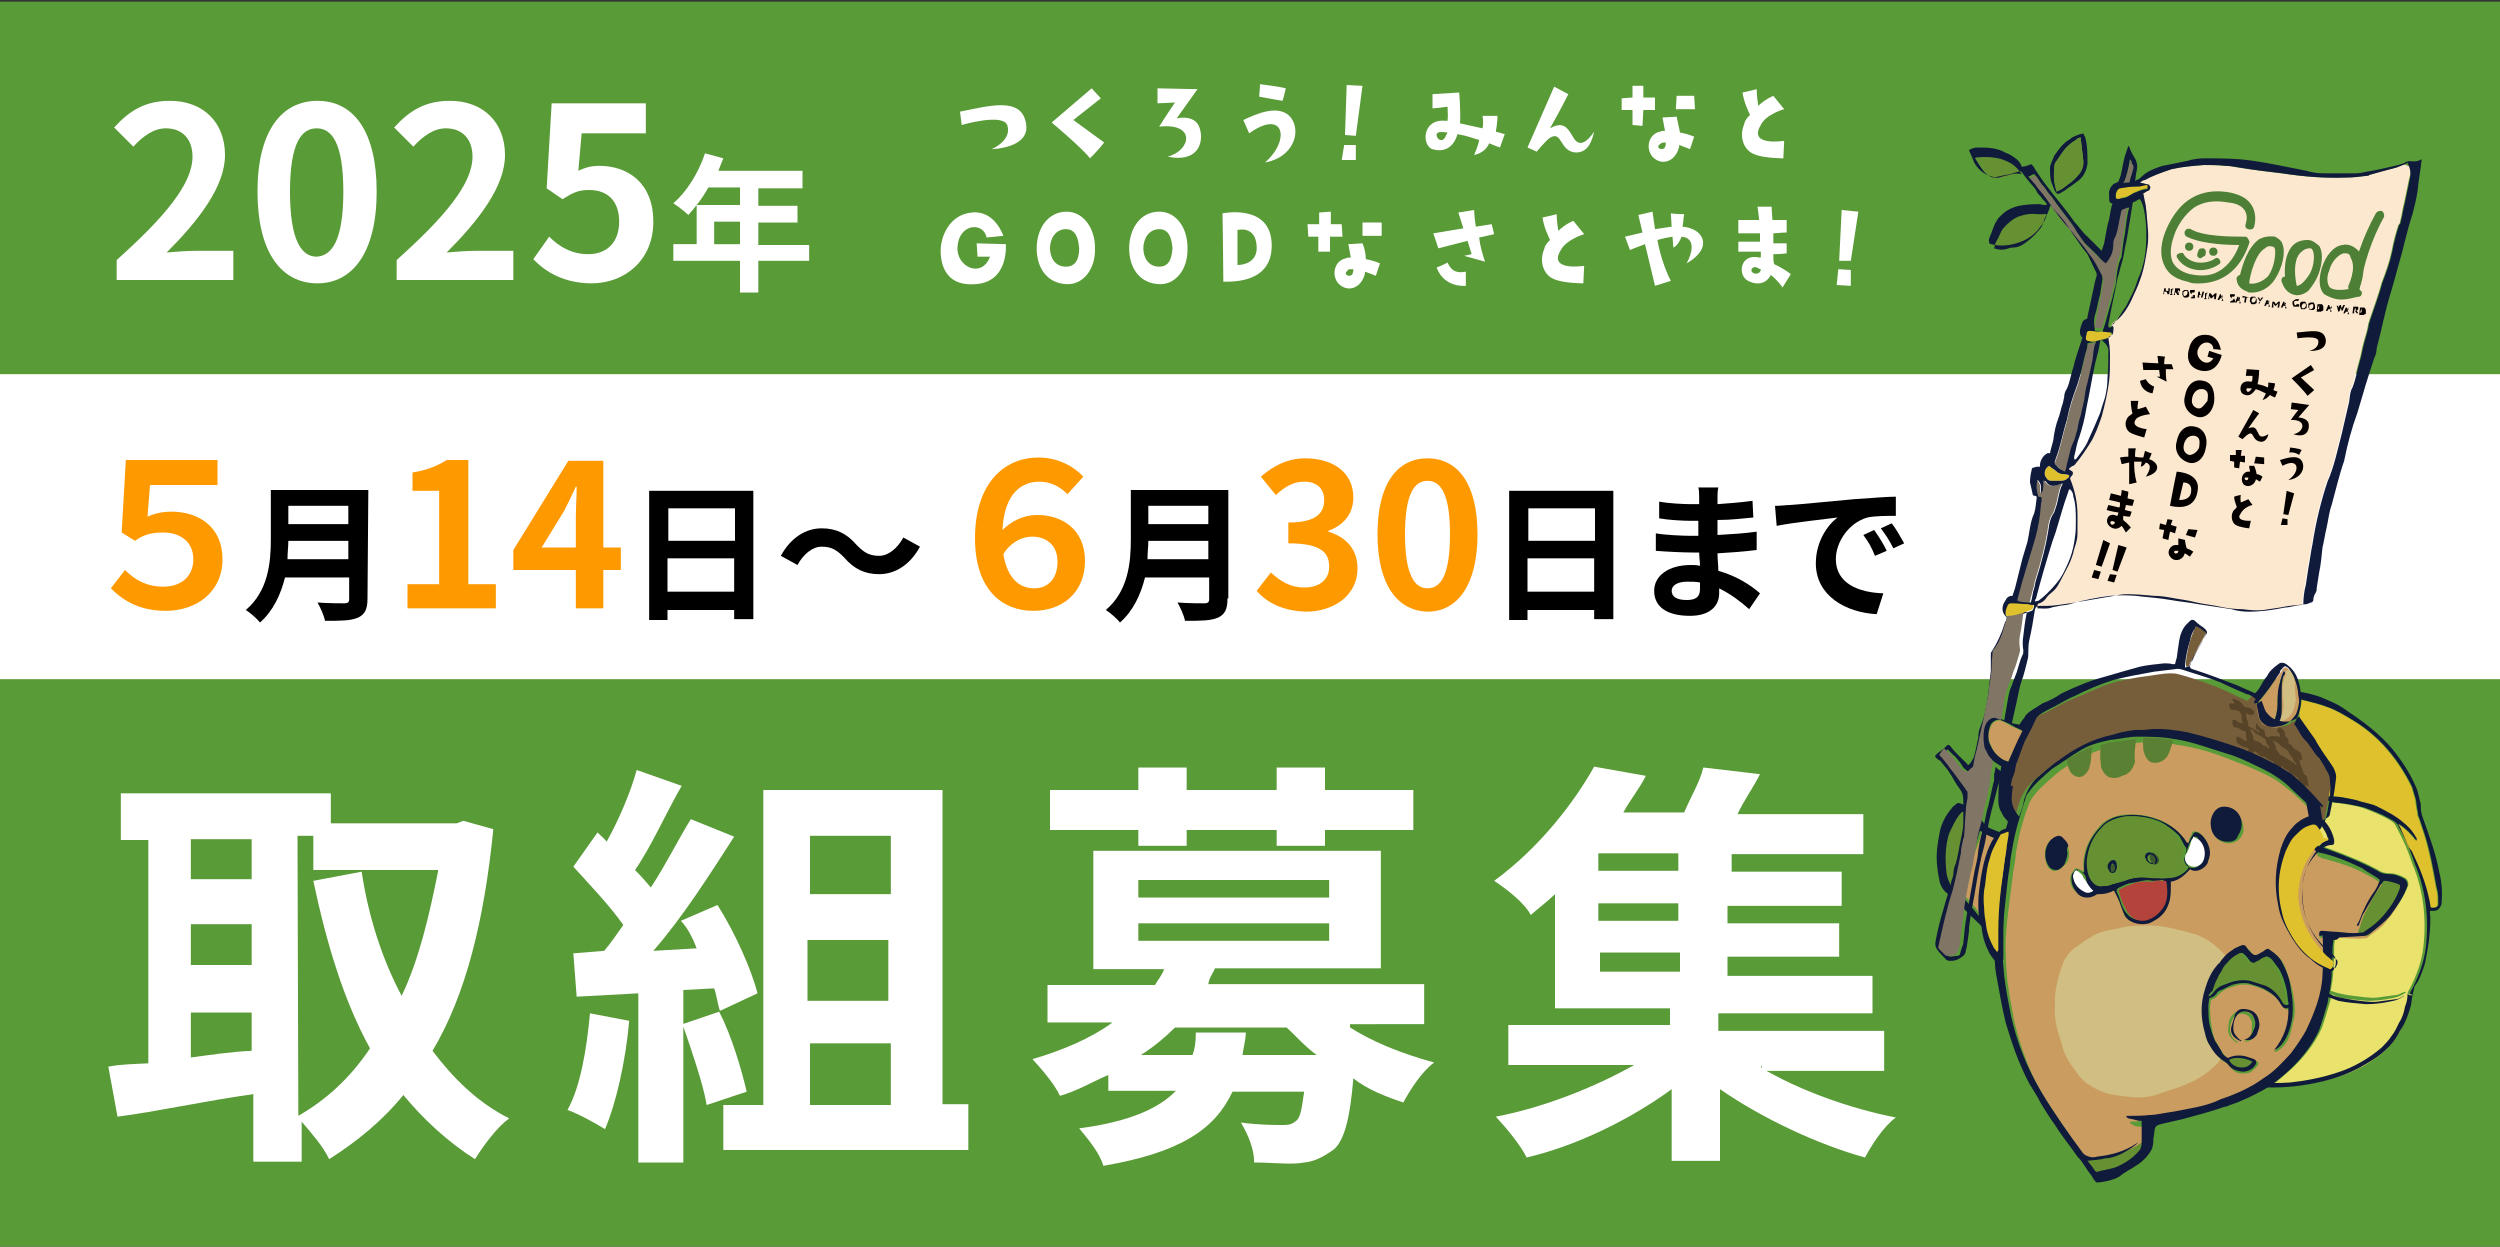 <?xml version="1.0" encoding="utf-8"?>
<!-- Generator: Adobe Illustrator 27.4.0, SVG Export Plug-In . SVG Version: 6.00 Build 0)  -->
<svg version="1.1" id="レイヤー_1" xmlns="http://www.w3.org/2000/svg" xmlns:xlink="http://www.w3.org/1999/xlink" x="0px"
	 y="0px" viewBox="0 0 300 149.6" style="enable-background:new 0 0 300 149.6;" xml:space="preserve">
<rect x="0" y="0" width="300" height="149.6" fill="#333333" stroke="none"/>
<style type="text/css">
	.st0{fill-rule:evenodd;clip-rule:evenodd;fill:#599B37;}
	.st1{fill:#FFFFFF;}
	.st2{fill:#DEC12C;}
	.st3{fill:#E9E26C;}
	.st4{fill:#101A3B;}
	.st5{fill:#CA9C5F;}
	.st6{fill:#669132;}
	.st7{fill:#775E3B;}
	.st8{fill:#B4443B;}
	.st9{fill:#3D5B2D;}
	.st10{fill:#D0BE82;}
	.st11{fill:#574327;}
	.st12{fill:#5A8034;}
	.st13{fill:#FCE8CF;}
	.st14{fill:#817565;}
	.st15{fill:#4D8036;}
	.st16{fill:#040000;}
	.st17{fill-rule:evenodd;clip-rule:evenodd;fill:#040000;}
	.st18{fill:#FF9900;}
</style>
<path class="st0" d="M-0.3,0.2H300v149.5H-0.3V0.2z"/>
<g>
	<path class="st1" d="M59.2,99.5c-1.1,11-3.3,19.9-7.3,26.6c2.5,3.3,5.4,6.2,9.2,8.1c-1.5,1.1-3.1,3.3-4.1,4.9
		c-3.3-2.1-6.2-4.8-8.6-7.7c-2.5,3.1-5.6,5.6-8.9,7.7c-0.7-1.5-2.1-3.1-3.3-4.5v4.8h-5.8v-8.1c-5.8,0.8-11.6,2.1-16.3,2.7l-1.1-6
		c1.5-0.3,2.9-0.3,4.8-0.4v-26.8h-3.3v-5.6h25.2v3.6h15.1l0.8-0.3L59.2,99.5z M22.9,100.7v4.8h7.3v-4.8H22.9z M22.9,115.8h7.3v-4.9
		h-7.3C22.9,110.9,22.9,115.8,22.9,115.8z M22.9,126.9c2.3-0.3,4.8-0.7,7.3-0.8v-4.6h-7.3C22.9,121.4,22.9,126.9,22.9,126.9z
		 M35.8,133.9c3.3-1.9,6.2-4.5,8.6-8.1c-3.1-5.6-5.2-12.5-6.8-20.1l5.8-1.1c0.8,5.4,2.5,10.6,4.8,14.9c2.1-4.4,3.3-9.6,4.4-15.1h-15
		v-4.1h-1.9L35.8,133.9L35.8,133.9z"/>
	<path class="st1" d="M75.5,122.5c-0.4,4.8-1.6,10-2.9,13c-1.1-0.7-3.3-1.9-4.5-2.3c1.6-2.9,2.3-7.4,2.7-11.6L75.5,122.5z M82,118.8
		v20.7h-5.4v-20.3l-7.4,0.4l-0.4-5.2l3.7-0.3c0.7-0.8,1.6-2.1,2.3-3.1c-1.6-2.3-4.1-4.9-6-7l2.9-4.1c0.4,0.4,0.8,0.7,1.1,1.1
		c1.5-2.7,2.9-6,3.6-8.6l5.4,1.9c-1.9,3.3-3.7,7.4-5.6,10.1c0.7,0.7,1.5,1.6,1.9,2.1c1.9-2.9,3.3-5.8,4.8-8.2l5.2,2.1
		c-2.9,4.5-6.2,9.7-9.7,13.7l5.2-0.3c-0.4-1.1-1.1-2.5-1.9-3.3l4.4-1.9c2.1,3.3,4.1,7.8,4.8,10.6l-4.5,2.1c-0.3-0.8-0.4-1.9-0.7-2.7
		L82,118.8z M86.3,121.4c1.5,2.9,2.7,7,3.3,9.6l-4.8,1.6c-0.4-2.5-1.9-6.8-2.9-9.7L86.3,121.4z M116.2,132.6v5.4H86.8v-5.4h4.8V94.8
		h21.5v37.7h3.1V132.6z M97.2,100.3v7h9.7v-7H97.2z M106.6,112.8h-9.7v7.3h9.7V112.8z M97.2,132.6h9.7v-7.4h-9.7V132.6z"/>
	<path class="st1" d="M161.7,123.1c2.9,1.9,6.4,3.3,10.4,4.4c-1.5,1.1-2.9,3.3-3.7,4.8c-2.1-0.7-4.4-1.6-6-2.9
		c-0.4,4.9-1.1,7.4-2.3,8.5c-1.1,0.8-2.3,1.5-3.6,1.6c-1.5,0.3-3.6,0-6,0c0-1.6-0.7-3.3-1.6-4.8c2.1,0.3,4.1,0.3,4.9,0.3
		c0.7,0,1.1,0,1.6-0.4c0.7-0.4,0.8-1.6,1.1-3.6h-8.6c-2.1,4.5-6.2,7.3-15.5,8.9c-0.4-1.5-1.9-3.3-2.9-4.5c6.2-0.8,9.7-2.5,11.6-4.5
		H133V129c-1.9,0.8-3.7,1.9-5.8,2.5c-0.7-1.5-2.3-3.3-3.3-4.4c3.7-1.1,7-2.5,9.6-4.4h-7.8v-4.5h12.9c0.4-0.7,0.8-1.1,1.1-1.9h-8.5
		v-14.2h34.5v14.1h-19.9c-0.3,0.7-0.7,1.1-0.8,1.9h25.9v4.8H162v0.4L161.7,123.1L161.7,123.1z M136.6,99.6H126v-4.8h10.6v-2.7h5.8
		v2.7h10.8v-2.7h5.8v2.7h10.6v4.8H159v1.9h-5.8v-1.9h-10.8v1.9h-5.8V99.6z M136.6,107.7h22.9v-2.1h-22.9V107.7z M136.6,112.9h22.9
		v-2.1h-22.9V112.9z M149.5,123.9c0,0.8-0.3,1.9-0.4,2.7h8.9c-1.5-1.1-2.5-2.3-3.6-3.3H141c-1.1,1.1-2.5,2.3-4.1,3.3h6.2
		c0.3-0.8,0.4-1.6,0.4-2.7H149.5z"/>
	<path class="st1" d="M211.3,128.1c4.5,2.7,10.6,4.9,16.2,6c-1.5,1.1-2.9,3.3-3.7,4.8c-5.8-1.6-12.5-4.8-17.4-8.2v8.6h-5.8v-8.6
		c-4.9,3.6-11.4,6.8-17.4,8.2c-0.8-1.6-2.5-3.6-3.7-4.9c5.8-1.1,12-3.6,16.6-6.2H181V123h19.4v-2h-13.8v-13.7
		c-0.8,0.8-1.9,1.6-2.9,2.5c-0.8-1.5-2.9-3.1-4.4-4.1c5.6-4.1,9.7-9.6,12-13.7l6.2,1.1c-0.8,1.6-1.9,2.9-2.7,4.4h7.3
		c0.8-1.9,1.9-3.7,2.3-5.4l6.8,0.8c-0.8,1.6-1.9,3.1-2.7,4.8h15.1v4.8h-15.8v2.1H221v4.1h-13.7v2.1h13.4v4h-13.4v2.3h17.4v4.5h-18.5
		v2.1h19.9v4.8h-14.7v-0.7L211.3,128.1L211.3,128.1z M201.4,102.4h-9.6v2.1h9.6V102.4z M201.4,108.4h-9.6v2.1h9.6V108.4z M192,116.6
		h9.6v-2.3H192V116.6z"/>
</g>
<g>
	<path class="st1" d="M119,17.9c0,0,4.8-0.1,4.1-3.2c-0.6-3.1-4.4-2-7.9-1.3l0.2,1.6c0,0,5.1-1.5,5.5,0.1
		C121.4,16.9,119,17.9,119,17.9z"/>
	<path class="st1" d="M128.8,14.4l3.3-2.6l-1.1-1.2l-4.8,4.1c0,0,3.7,3.1,4.6,4.3c1.1-1.1,1.7-1.9,1.7-1.9L128.8,14.4z"/>
	<path class="st1" d="M143.9,15.2c-0.6-1.5-2.7-1-2.7-1l2.5-3.5l-4.8-0.1v1.8l2.1-0.1c0,0-1.1,1.6-1.9,2.9c4.5-0.5,3.8,2.9,1,3.6
		C144.1,19.6,144.5,16.7,143.9,15.2z"/>
	<path class="st1" d="M153.9,12.1c0,0,0.1-0.2,0.4-1.5c-0.7-0.2-3.1-0.5-3.1-0.5s0,0.5-0.1,1.5C152.7,11.9,153.9,12.1,153.9,12.1z"
		/>
	<path class="st1" d="M151.8,19.5c3.4-0.6,4.4-3.7,3.1-5.4c-1.4-1.7-4.2-0.4-5.7,0.3c0,0,0.2,0.5,0.7,1.6
		C154.1,13,154.9,16.8,151.8,19.5z"/>
	<polygon class="st1" points="161,19.2 162.7,19.2 162.7,17.4 161.3,17.4 	"/>
	<polygon class="st1" points="161.4,16.2 162.7,16.3 163.5,10.3 161.6,10.2 	"/>
	<path class="st1" d="M188.8,16.5c-0.7-1.2-1.2-2-2.8-1.1c1.2-2.1,2.2-4.1,2.2-4.1l-1.7-0.9l-3.2,7.3l1.1,0.5c0,0,1-1.2,1.5-1.6
		c1.6-1.1,1.2,1.6,3.2,1.7c1.1,0,1.8-0.7,2.2-2.5C190.4,17.1,189.5,17.7,188.8,16.5z"/>
	<path class="st1" d="M214.1,13.1l-1.3-1.6c0,0-1,0.4-1.8,1.2c-0.2-1.1-0.2-2-0.2-2s-0.3,0.1-1.7,0.4c0.2,1.3,0.7,2.2,0.9,2.7
		c-0.3,0.3-0.6,0.6-0.7,1.1c-0.7,1.7,0.1,3.2,1.2,3.6C211.6,19,214,19,214,19l0.1-2.1c0,0-4.4,0.7-2.8-1.9
		C211.9,13.7,214.1,13.1,214.1,13.1z"/>
	<path class="st1" d="M190.1,28.1l-1.3-1.6c0,0-1,0.4-1.8,1.2c-0.2-1.1-0.2-2-0.2-2s-0.3,0.1-1.7,0.4c0.2,1.3,0.7,2.2,0.9,2.7
		c-0.3,0.3-0.6,0.6-0.7,1.1c-0.7,1.7,0.1,3.2,1.2,3.6C187.6,34,190,34,190,34l0.1-2.1c0,0-4.4,0.7-2.8-1.9
		C188,28.7,190.1,28.1,190.1,28.1z"/>
	<path class="st1" d="M117.2,29.2l0.1,1.6c0,0,0,0,1.5,0c-1,2.7-4.1,1.2-3.9-1.2c0.2-2.8,3.1-3,3.5-1.1c1.1-0.1,2-0.2,2-0.2
		s-1-3.1-3.8-2.8c-2.8,0.3-3.6,3-3.7,4.1c-0.1,1.2,0,4.8,4.1,4.5c4.1-0.2,3.7-4.8,3.7-4.8L117.2,29.2z"/>
	<path class="st1" d="M128,25.4c-2.3,0-3.6,2.1-3.6,4.4s1.2,4.2,3.6,4.3c1.8,0.1,3.5-1.6,3.4-4.4C131.4,27.4,130,25.4,128,25.4z
		 M127.9,32c-1.3,0-1.9-1.1-1.9-2.2c0-1.2,0.7-2.3,1.9-2.3s1.5,1.1,1.6,2.3C129.5,31.2,129,32,127.9,32z"/>
	<path class="st1" d="M139.1,25.4c-2.3,0-3.6,2.1-3.6,4.4s1.2,4.2,3.6,4.3c1.8,0.1,3.5-1.6,3.4-4.4
		C142.5,27.4,141.2,25.4,139.1,25.4z M139.1,32c-1.3,0-1.9-1.1-1.9-2.2c0-1.2,0.7-2.3,1.9-2.3s1.5,1.1,1.6,2.3
		C140.6,31.2,140.2,32,139.1,32z"/>
	<path class="st1" d="M146.7,25.6c0,0,0.1,5.9,0.1,8.2c1.1,0,6,0.2,5.8-4.6C152.4,24.4,146.7,25.6,146.7,25.6z M148.5,31.8
		c0-1.7,0-4.2,0-4.2s2.2-0.6,2.3,2C150.9,31.5,149.2,31.8,148.5,31.8z"/>
	<path class="st1" d="M179,26.9l-1.9,0.3c-0.2-1.2-0.2-2-0.2-2l-1.9,0.3l0.6,1.9L172,28l0.6,1.8l3.5-0.9l0.5,1.6l-0.9,0.2
		c0,0,0.3,0.1,2.5,0.7c-0.3-0.9-0.6-1.9-0.7-2.9l1.8-0.4L179,26.9z"/>
	<path class="st1" d="M173.7,31.5c0,0-0.5,0.3-1.3,0.6c0.9,2.5,3.5,2.2,3.5,2.2s0-0.9,0-1.7C174.4,32.9,174,32.1,173.7,31.5z"/>
	<path class="st1" d="M201.9,27.2c0.1-0.4,0.1-1,0.2-1.5c-1,0-1.6-0.1-1.6-0.1l0.1,1.6c-0.6,0.1-1.4,0.2-2,0.3
		c-0.2-1.4-0.3-2.1-0.3-2.1l-1.7,0.4l0.5,2.1c-1.2,0.3-2.1,0.5-2.1,0.5l0.6,1.6c0,0,0.7-0.3,1.8-0.7l1.2,5l1.9-0.6
		c0,0-0.9-1.6-1.5-4.3c0-0.2-0.1-0.4-0.1-0.6c0.6-0.2,1.3-0.3,1.8-0.4l0.1,1.3c0,0,0.5-0.1,1-1.3c1.8,0.2,1.2,2.1,0.6,3.2
		C205.7,29.7,204.4,27.4,201.9,27.2z"/>
	<path class="st1" d="M179.5,15.8c0.2-1.1,0.2-1.9,0.2-1.9h-1.8c0.1,0.5,0.1,1.1,0,1.5c-0.9-0.2-1.8-0.4-2.7-0.6
		c0.1-1.7-0.1-3.7-0.1-3.7l-3.2,0.2V13c0,0,0.5,0,1.8-0.2c0,0.5,0.1,1.2,0,1.7c-0.1,0-0.2,0-0.2,0c-2.9-0.3-2.9,3-1.6,3.4
		c1.3,0.4,2.5-0.1,3-1.8c0.2,0,0.3,0.1,0.5,0.1c0.6,0.1,1.4,0.4,2.1,0.6c-0.1,0.6-0.4,1.3-0.6,1.8c0.9-0.2,1.5-0.7,1.8-1.4
		c0.7,0.3,1.3,0.5,1.3,0.5l0.6-1.7C180.7,16.2,180.3,16,179.5,15.8z M173.7,15.9c-0.1,0.2-0.2,0.4-0.3,0.6c-0.4,0.7-1.1,0.1-1-0.4
		C172.5,15.8,172.9,15.8,173.7,15.9L173.7,15.9L173.7,15.9L173.7,15.9z"/>
	<polygon class="st1" points="195.9,13.2 195.9,15 197.1,15.1 197.2,13.2 198.6,13.2 198.6,11.7 197.2,11.7 197.2,10.3 195.9,10.3 
		195.9,11.7 194.6,11.8 194.6,13.2 	"/>
	<polygon class="st1" points="201.2,11.5 201.1,13.1 203.4,13.1 203.3,11.5 	"/>
	<path class="st1" d="M201.2,14l-1.7,0.1c0.1,0.5,0.2,1.1,0.3,1.6l0,0l0,0l0,0c-0.2,0-0.4,0-0.6,0.1c-1.5,0.3-1.8,2.3-0.7,3.2
		c1.1,0.9,2.6,0.3,3-1.4c0-0.1,0-0.2,0-0.2c0.6,0.2,1.3,0.5,1.3,0.5s0.1-0.3,0.5-1.5c-0.5-0.2-1.1-0.4-1.7-0.5
		C201.4,14.9,201.2,14,201.2,14z M199.9,17.1c0,0.4-0.1,0.6-0.2,0.7c-0.5,0.3-1-0.2-0.5-0.5C199.4,17.1,199.6,17.1,199.9,17.1
		L199.9,17.1L199.9,17.1L199.9,17.1z"/>
	<polygon class="st1" points="161,26.9 159.7,26.9 159.7,25.4 158.3,25.5 158.3,26.9 156.9,26.9 157,28.4 158.2,28.4 158.2,30.2 
		159.6,30.2 159.6,28.4 161.1,28.4 	"/>
	<polygon class="st1" points="163.5,26.7 163.5,28.3 165.8,28.3 165.8,26.7 	"/>
	<path class="st1" d="M163.5,29.2l-1.7,0.1c0.1,0.5,0.2,1.1,0.3,1.6l0,0l0,0l0,0c-0.2,0-0.4,0-0.6,0.1c-1.5,0.3-1.8,2.3-0.7,3.2
		c1.1,0.9,2.6,0.3,3-1.4c0-0.1,0-0.2,0-0.2c0.6,0.2,1.3,0.5,1.3,0.5s0.1-0.3,0.5-1.5c-0.5-0.2-1.1-0.4-1.7-0.5
		C163.9,30.1,163.5,29.2,163.5,29.2z M162.4,32.3c0,0.4-0.1,0.6-0.2,0.7c-0.5,0.3-1-0.2-0.5-0.5C161.7,32.3,162,32.3,162.4,32.3
		L162.4,32.3L162.4,32.3L162.4,32.3z"/>
	<path class="st1" d="M212.8,30.5c1,0,1.6-0.1,1.6-0.1v-1.2h-1.6c0-0.4,0-0.7,0-1.2c1.1-0.1,1.6-0.1,1.6-0.1v-1.5h-1.7
		c-0.1-1-0.1-1.6-0.1-1.6h-1.7c0,0,0.1,0.6,0.2,1.6h-2.5V28c0,0,1.1,0,2.6,0c0,0.1,0,0.2,0,0.3c0,0.2,0,0.5,0,0.7h-2.6v1.2
		c0,0,1.2,0,2.7,0c0,0.2,0,0.5,0,0.7c-0.1,0-0.1,0-0.2,0c-2.2-0.5-2.6,1.9-1.5,2.7c0.6,0.4,2.1,0.9,2.9-0.6c0.9,0.7,1.4,1.5,1.4,1.5
		l1-1.6c0,0-0.7-0.6-2-1.2C212.8,31.4,212.8,31,212.8,30.5z M211.3,32.3C211.3,32.4,211.3,32.4,211.3,32.3c0,0.5-0.6,0.7-1,0.4
		c-0.4-0.4,0.2-0.9,0.7-0.5C211.2,32.3,211.2,32.3,211.3,32.3L211.3,32.3L211.3,32.3L211.3,32.3z"/>
	<polygon class="st1" points="220.4,34.2 222.1,34.3 222.1,32.4 220.6,32.3 	"/>
	<polygon class="st1" points="223,25.4 221,25.2 220.7,31.3 222.1,31.3 	"/>
</g>
<g>
	<path class="st1" d="M14,31.2c5.7-5.1,9.1-9.1,9.1-12.4c0-2.1-1.2-3.4-3.2-3.4c-1.5,0-2.8,1-3.9,2.2l-2.3-2.3
		c1.9-2.1,3.8-3.2,6.7-3.2c4,0,6.6,2.6,6.6,6.5c0,3.8-3.2,7.9-7,11.7c1.1-0.1,2.5-0.2,3.4-0.2H28v3.5H14V31.2z"/>
	<path class="st1" d="M30.9,23c0-7.3,2.9-10.9,7.2-10.9s7.1,3.6,7.1,10.9s-2.9,11-7.1,11C33.7,34,30.9,30.2,30.9,23z M41.2,23
		c0-5.9-1.4-7.6-3.2-7.6s-3.2,1.7-3.2,7.6s1.4,7.8,3.2,7.8C39.8,30.7,41.2,28.9,41.2,23z"/>
	<path class="st1" d="M47.6,31.2c5.7-5.1,9.1-9.1,9.1-12.4c0-2.1-1.2-3.4-3.2-3.4c-1.5,0-2.8,1-3.9,2.2l-2.3-2.3
		c1.9-2.1,3.8-3.2,6.7-3.2c4,0,6.6,2.6,6.6,6.5c0,3.8-3.2,7.9-7,11.7c1.1-0.1,2.5-0.2,3.4-0.2h4.6v3.5h-14V31.2z"/>
	<path class="st1" d="M64,31.1l1.9-2.7c1.2,1.2,2.7,2.1,4.7,2.1c2.2,0,3.7-1.4,3.7-3.9s-1.4-3.8-3.6-3.8c-1.3,0-1.9,0.3-3.2,1.1
		l-1.9-1.3l0.6-10.2h11.3V16h-7.7l-0.4,4.5c0.8-0.4,1.6-0.6,2.5-0.6c3.5,0,6.5,2.1,6.5,6.7c0,4.7-3.5,7.4-7.4,7.4
		C67.8,34,65.5,32.7,64,31.1z"/>
	<path class="st1" d="M97.1,31.3H91v3.8h-2.2v-3.8h-8v-2h2.8v-4.7h5.2v-2.1H85c-0.7,1.3-1.6,2.4-2.4,3.3c-0.4-0.4-1.3-1.1-1.8-1.4
		c1.6-1.4,3-3.6,3.8-6l2.2,0.6c-0.2,0.5-0.4,1-0.6,1.5h10.1v2.1H91v2.1h4.7v2H91v2.7h6.1V31.3z M88.8,29.3v-2.7h-3.1v2.7H88.8z"/>
</g>
<rect x="-1.3" y="44.9" class="st1" width="301.3" height="36.6"/>
<g>
	<g id="ぐりボー_00000004548085207930541180000006187334178545698969_">
		<g id="リュック後ろ_00000149377899422400281380000013176997097028155314_">
			<g>
				<path class="st2" d="M275.8,86.5c-0.1,0.1-0.9,0.3-0.8,0.3c0.4,0.6,0.8,1.5,1.4,2c0.5,0.6,0.9,1.4,1.5,2
					c0.3,0.5,0.6,0.9,0.9,1.5c0.3,0.4,0.4,0.8,0.4,1.3c0,0.6,0,1.4-0.1,1.9c0.9,0,2.7,0.3,3.5,0.5c0.8,0.3,1.7,0.4,2.4,0.7
					c1.2,0.6,2.4,1.2,3.3,2c0.5,0.4,0.9,0.8,1.3,1.4c0.1,0.2,0.2,0.3,0.3,0.5c0,0.1,0,0.1,0,0.3c-0.6-0.8-1.3-1.5-2.1-2
					c0,0,0,0-0.1,0c0.2,0.3,0.3,0.5,0.4,0.8c0.3,0.6,0.6,1.4,0.9,2c0.1,0.2,0.2,0.3,0.3,0.4c0.9,1.9,1.7,3.8,2.1,5.8
					c0.1,0.3,0.1,0.7,0.2,1c0.4,0.1,0.8,0,0.9-0.3c0-0.1,0-0.3,0-0.3c0-0.6,0-1.2-0.2-1.8c-0.4-2.2-0.8-4.5-1.5-6.6
					c-0.2-0.6-0.4-1.2-0.6-1.8c-0.2-0.3-0.1-0.6-0.2-0.9c-0.1-0.4-0.1-0.8-0.2-1.3s-0.3-0.9-0.4-1.4c-1.6-3.3-3.9-6.1-7-8
					c-1-0.6-2.1-1.3-3.3-1.7c-0.9-0.3-1.9-0.6-2.9-0.8c0,0.4-0.1,0.9-0.3,1.4C276,86,275.9,86.4,275.8,86.5z"/>
			</g>
			<g>
				<path class="st3" d="M275.2,130.3c1.9-0.2,3.9-0.6,5.7-1.2c1.9-0.6,3.8-1.7,5.3-3c0.4-0.4,0.8-0.8,1.2-1.4
					c0.4-0.5,0.6-1,0.9-1.6c0.4-0.6,0.6-1.3,0.7-1.9c0.2-0.5,0.3-0.9,0.3-1.5c0-0.2,0-0.3,0-0.4c-0.2,0-0.3,0-0.4,0
					c0-0.3,0.2-0.5,0.3-0.7c0.8-1.6,1.4-3.2,1.6-4.9c0.4-3.5,0-6.9-1.3-10c-0.5-1.5-1-2.7-1.8-4.2c-0.4-0.8-0.4-0.8-1.3-1.3
					s-1.9-0.9-3-1.3c-1.2-0.3-2.3-0.5-3.5-0.6c-0.1,0-0.3,0-0.3-0.1c0,0.2,0,0.3-0.1,0.4c-0.1,0.8-0.3,1.6-0.6,2.2
					c-0.1,0.2-0.3,0.3-0.3,0.5c-0.2,0.2-0.3,0.3-0.6,0.5c-0.1,0.1-0.2,0.2-0.2,0.3c0.1,0.3,0.2,0.6,0.2,0.9s0.2,0.3,0.3,0.4
					c1.3,0.5,2.5,0.9,3.9,1.5c1,0.4,2.1,0.9,3.2,1.5c0.4,0.3,0.9,0.4,1.5,0.4s1.3,0.3,1.8,0.6c0.3,0.3,0.3,0.5,0.3,0.8
					c-0.5,1.4-1.3,2.5-2.1,3.6c-0.7,0.8-1.6,1.5-2.4,2.1c-0.3,0.2-0.5,0.3-0.7,0.3c-0.9,0.1-2,0.1-3,0.2c-0.2,0-0.4,0-0.6,0.1
					c0,0.4-0.1,0.7-0.1,1c0,0.9,0,2-0.1,2.9c0,0.8-0.2,1.7-0.3,2.5c0.8,0.3,1.8,0.5,2.7,0.6c0.9,0.1,1.9,0.3,2.9,0.2
					c0.7-0.1,1.5-0.2,2.2-0.3c0.3,0,0.6-0.2,0.8-0.3c0.2,0,0.3-0.1,0.4-0.1v0.1c-0.1,0.1-0.2,0.1-0.3,0.2c-0.5,0.3-0.9,0.4-1.5,0.5
					c-0.9,0.2-1.9,0.3-2.8,0.3c-1.2-0.1-2.3-0.2-3.3-0.4c-0.4-0.1-0.7-0.3-1-0.4c-0.1,0.3-0.1,0.6-0.2,0.9c-0.3,1-0.6,2.1-1,3.2
					c-0.9,2-2.4,3.8-4,5.2c-0.6,0.5-1,0.9-1.8,1.5C273.4,130.5,274.3,130.4,275.2,130.3z"/>
			</g>
			<g>
				<path class="st4" d="M289.6,119.3c-0.2,0-0.3,0-0.4,0c0-0.3,0.2-0.5,0.3-0.7c0.8-1.6,1.4-3.2,1.6-4.9c0.4-3.5,0-6.9-1.3-10
					c-0.5-1.5-1-2.7-1.8-4.2c-0.4-0.8-0.4-0.8-1.3-1.3s-1.9-0.9-3-1.3c-1.2-0.3-2.3-0.5-3.5-0.6c-0.3-0.1-0.7-0.1-1-0.3
					c-0.2,0-0.3-0.1-0.4-0.2c0.2-0.2,0.3-0.2,0.6-0.2c1.2-0.1,2.3,0.2,3.3,0.4c0.8,0.3,1.7,0.4,2.4,0.7c1.2,0.6,2.4,1.2,3.3,2
					c0.5,0.4,0.9,0.8,1.3,1.4c0.1,0.2,0.2,0.3,0.3,0.5c0,0.1,0,0.1,0,0.3c-0.6-0.8-1.3-1.5-2.1-2c0,0,0,0-0.1,0
					c0.2,0.3,0.3,0.5,0.4,0.8c0.3,0.6,0.6,1.4,0.9,2c0.1,0.2,0.2,0.3,0.3,0.4c0.9,1.9,1.7,3.8,2.1,5.8c0.1,0.3,0.1,0.7,0.2,1
					c0.4,0.1,0.8,0,0.9-0.3c0-0.1,0-0.3,0-0.3c0-0.6,0-1.2-0.2-1.8c-0.4-2.2-0.8-4.5-1.5-6.6c-0.2-0.6-0.4-1.2-0.6-1.8
					c-0.2-0.3-0.1-0.6-0.2-0.9c-0.1-0.4-0.1-0.8-0.2-1.3c-0.1-0.4-0.3-0.9-0.4-1.4c-1.6-3.3-3.9-6.1-7-8c-1-0.6-2.1-1.3-3.3-1.7
					c-1-0.4-2.1-0.6-3.2-0.9c-0.3,0-0.4,0-0.6,0c-0.1,0-0.1,0-0.2,0s-0.3,0-0.3-0.2s0.1-0.2,0.2-0.3l0,0v-0.1
					c-0.1-0.1-0.2-0.3-0.1-0.3s0.3-0.1,0.3-0.1c1.2,0.2,2.3,0.4,3.3,0.8c0.9,0.4,2,0.8,2.9,1.5c2.1,1.4,4,2.8,5.6,4.7
					c1.2,1.5,2.1,2.9,2.8,4.5c0.3,0.6,0.4,1.5,0.6,2.1c0,0.1,0,0.3,0,0.4c0,0.4,0.1,0.9,0.3,1.4c0.7,2,1.5,4.1,1.9,6.3
					c0.3,1.2,0.4,2.4,0.3,3.6c0,0.2,0,0.3-0.1,0.5c-0.2,0.4-0.4,0.6-0.9,0.6c-0.2,0-0.3,0-0.4,0c0,0.1,0,0.3,0,0.3
					c0.1,0.9,0,2-0.1,3c-0.1,0.9-0.3,2-0.5,3c-0.3,0.9-0.6,1.9-1.2,2.7c-0.1,0.1-0.1,0.3-0.1,0.3c-0.2,0.7-0.3,1.5-0.4,2.1
					c-0.3,1-0.6,2-1.3,3c-0.9,1.9-2.5,3.1-4.3,4.1c-2,1.2-4.3,1.9-6.6,2.3c-1.6,0.3-3.1,0.4-4.6,0.4c-0.8,0-1.8-0.1-2.6-0.3
					c-0.1,0-0.3-0.1-0.3-0.1c-0.1-0.1-0.3-0.2-0.2-0.3c0-0.1,0.2-0.2,0.3-0.2c0.2,0,0.3,0,0.5,0.1c1.6,0.3,3.1,0.3,4.6,0.2
					c1.9-0.2,3.9-0.6,5.7-1.2c1.9-0.6,3.8-1.7,5.3-3c0.4-0.4,0.8-0.8,1.2-1.4c0.4-0.5,0.6-1,0.9-1.6c0.4-0.6,0.6-1.3,0.7-1.9
					c0.2-0.5,0.3-0.9,0.3-1.5C289.6,119.6,289.6,119.5,289.6,119.3z"/>
				<path class="st4" d="M288.5,119.5c-0.1,0.1-0.2,0.1-0.3,0.2c-0.5,0.3-0.9,0.4-1.5,0.5c-0.9,0.2-1.9,0.3-2.8,0.3
					c-1.2-0.1-2.3-0.2-3.3-0.4c-0.6-0.2-1-0.4-1.6-0.6h0c-0.1-0.1-0.2-0.1-0.1-0.3s0.2-0.1,0.3-0.1s0.1,0,0.2,0.1
					c0.9,0.5,2,0.6,3,0.8c0.9,0.1,1.9,0.3,2.9,0.2c0.7-0.1,1.5-0.2,2.2-0.3c0.3,0,0.6-0.2,0.8-0.3
					C288.3,119.5,288.5,119.5,288.5,119.5L288.5,119.5z"/>
			</g>
		</g>
		<g id="ぐりボー_00000006675702627717785900000007236648681801674919_">
			<path class="st5" d="M278.3,112.5c0.3,0,0.5,0,0.8,0c0,0.1,0,0.2,0,0.2c0.1,1.7,0.1,3.3,0,5c-0.2,2.3-0.9,4.5-2,6.7
				c-0.5,0.9-1,1.9-1.8,2.7c-0.9,1.2-2.1,2.1-3.3,3c-1.6,1-3.3,1.9-5.1,2.5c-1.9,0.6-3.8,0.9-5.7,1.5c-0.9,0.2-1.9,0.3-2.9,0.4
				c-0.7,0-1.6,0-2.3,0.1c-0.2,0-0.3,0-0.4,0c0,0.2,0.1,0.3,0.2,0.3c0.4,0.3,0.8,0.3,1.3,0.3c0.1,0,0.2,0,0.3,0c0,0.3,0,0.6,0,0.9
				c0,0.5-0.1,1,0,1.6c0,0.4-0.1,0.8-0.4,1.2c-0.7,0.9-1.8,1.5-2.8,1.9c-0.6,0.3-1.5,0.4-2.1,0.5c-0.1,0-0.3,0-0.3-0.1
				c-0.3-0.3-0.6-0.7-0.9-1.2c0.7-0.1,1.5-0.2,2.1-0.3c0.6-0.2,1.5-0.4,2.1-0.6c0.6-0.3,1.3-0.6,1.9-1.3c-0.1,0-0.1,0.1-0.2,0.1
				c-1.5,0.9-3.1,1.5-4.8,1.6c-0.3,0-0.6,0-0.9,0c-0.3-0.1-0.6-0.2-0.8-0.5c-1.7-2.4-3.3-4.7-4.9-7.2c-1.8-2.9-2.9-6-3.7-9.3
				c-0.3-1.6-0.6-3.2-0.8-4.7c-0.1-1-0.2-2.1-0.2-3.2c-0.1-1.9,0.1-3.6,0.3-5.3c0.2-1.6,0.4-3.2,0.6-4.8c0.1-0.6,0.3-1.5,0.3-2.1
				c0.3-1.9,0.8-3.9,1.5-5.7c0.1-0.4,0.3-0.7,0.5-1c0.7-1,1.8-1.9,2.7-2.7c0.9-0.8,2.1-1.5,3.2-2.1c1.2-0.6,2.4-1,3.8-1.4
				c1-0.2,2.1-0.3,3.2-0.4c1.6-0.1,3.1,0,4.6,0.3c2.1,0.3,4.1,0.9,6.1,1.7c1.6,0.6,3.1,1.2,4.5,1.9c1.3,0.6,2.3,1.5,3.3,2.3
				c0.5,0.5,1,0.9,1.6,1.5c0.2,0.2,0.3,0.3,0.3,0.5c0.1,0.5,0.3,1,0.3,1.6c0.1,0.9,0.2,1.9,0.3,2.8c0,0.3,0.2,0.6,0.3,0.9
				c0,0.1,0.1,0.2,0.2,0.2c0.2,0.1,0.3,0.2,0.4,0.2c1.9,0.5,3.6,1,5.2,1.9c0.6,0.3,1.7,0.9,2.1,1.4c-0.3,0.4-0.4,0.9-0.7,1.4
				c-0.6,1.2-1.3,2.3-1.8,3.5c-0.1,0.3-0.2,0.4-0.3,0.6c0.2,0,0.2-0.1,0.3-0.2c0.3-0.4,0.4-0.9,0.6-1.4c0.6-1,1.3-2.1,1.9-3.2
				c0.1-0.2,0.3-0.3,0.3-0.4c0.1-0.2,0.3-0.2,0.4-0.2c0.5,0.1,0.9,0.3,1.5,0.4c0.2,0.1,0.2,0.2,0.2,0.3c0,0.2,0,0.3-0.1,0.4
				c-0.6,1.4-1.4,2.5-2.4,3.6c-0.5,0.5-1.2,0.9-1.8,1.4c-0.1,0.1-0.3,0.1-0.3,0.1c-0.7,0.1-1.5,0-2.1,0c-0.8-0.1-1.7-0.2-2.5-0.2
				C278.4,112,278.4,112,278.3,112.5C278.3,112.4,278.3,112.4,278.3,112.5z M262.6,101.4c-0.1-0.2-0.1-0.3-0.2-0.3
				c-0.2-0.3-0.3-0.6-0.6-0.8c-0.7-0.8-1.6-1.5-2.6-1.9c-1.5-0.6-3.1-0.8-4.7-0.6c-0.9,0.2-1.9,0.6-2.5,1.3c-1.4,1.5-2.1,3.2-2,5.2
				c0,0.1,0,0.2,0,0.3c-0.3-0.2-0.4-0.3-0.6-0.3c-0.3-0.2-0.4-0.1-0.6,0.2c-0.1,0.2-0.2,0.3-0.3,0.5c-0.2,0.7,0,1.5,0.6,2
				c0.6,0.7,1.5,0.8,2.3,0.3c0.1-0.1,0.2-0.1,0.3-0.1c0.6,0.1,1-0.1,1.6-0.3c0.1,0,0.2,0,0.3-0.1c0.3,0.4,0.5,0.7,0.6,1.2
				c0.3,0.6,0.5,1.2,0.7,1.8c0.1,0.3,0.3,0.4,0.6,0.6c0.4,0.3,0.9,0.4,1.5,0.4c0.4,0,0.8-0.1,1.2-0.3c1.2-0.6,1.9-1.5,2.1-2.7
				c0.1-0.5,0.1-1,0.1-1.6c0-0.2,0-0.3,0-0.5c1-0.1,1.8-0.6,2.3-1.5c0.7,0.3,1.8,0,2.1-0.7c0.2-0.3,0.3-0.7,0.3-1.2
				c0-0.9-0.4-1.7-1-2.2c-0.2-0.2-0.3-0.3-0.5-0.3c-0.3-0.1-0.6,0-0.6,0.3c-0.1,0.3-0.2,0.4-0.3,0.6
				C262.7,101.1,262.7,101.2,262.6,101.4z M272.9,126.2C272.9,126.2,273,126.2,272.9,126.2c0.2,0,0.3,0,0.3,0
				c0.6-0.4,1.2-0.9,1.5-1.8c0.3-0.7,0.4-1.6,0.6-2.3c0.2-1,0-2.1-0.2-3.2c-0.2-1-0.6-2.1-1-3.1c-0.3-0.6-0.8-1.2-1.5-1.6
				c-0.3-0.1-0.4-0.1-0.6,0c-0.3,0.2-0.6,0.3-0.8,0.5c-0.4,0.3-0.6,0.2-0.9-0.2c-0.2-0.3-0.3-0.4-0.5-0.6s-0.3-0.3-0.5-0.3
				c-0.1,0-0.3,0-0.3,0.1c-0.3,0.1-0.6,0.3-0.9,0.5c-0.6,0.5-1.2,0.9-1.6,1.6c-0.1,0.1-0.2,0.3-0.3,0.3c-0.6,0.8-1,1.9-1.4,2.8
				c-0.3,1.5-0.5,2.9-0.2,4.5c0.2,0.8,0.3,1.6,0.8,2.3c0.4,0.7,0.9,1.4,1.8,1.9c0.3,0.2,0.3,0.3,0.5,0.5c0.4,0.6,1,0.8,1.8,0.7
				c0.6,0,0.9-0.4,1.4-0.9c0.2-0.3,0.2-0.4-0.2-0.6c-0.3-0.2-0.6-0.3-0.9-0.3c-0.7-0.3-1.5-0.3-2.1,0.1c-0.2,0.1-0.3,0-0.4-0.1
				c-0.2-0.1-0.3-0.3-0.4-0.4c-0.3-0.4-0.6-0.9-0.9-1.5c-0.3-0.4-0.4-0.8-0.5-1.4c-0.2-0.9-0.3-1.9-0.3-2.8c0-0.3,0.1-0.6,0.1-0.9
				c0.5-0.2,0.5-0.2,0.9-0.6c0.1-0.1,0.2-0.2,0.3-0.3c0.4-0.3,0.9-0.6,1.5-0.7c0.6-0.3,1.4-0.3,2-0.2c0.7,0.2,1.5,0.4,2.1,0.8
				c0.7,0.4,1.4,0.9,1.8,1.7c0.3,0.3,0.5,0.6,0.9,0.4C274.6,123.1,274.1,124.6,272.9,126.2z M267.5,101.2c0.3,0,0.8-0.1,1.2-0.5
				s0.6-0.9,0.5-1.5c-0.1-1.2-1-2-2.1-2.1c-0.4,0-0.7,0.1-1,0.4c-0.5,0.5-0.6,1.2-0.6,1.9C265.5,100.4,266.4,101.2,267.5,101.2z
				 M248.3,102.4c0-0.3-0.1-0.6-0.2-0.8c-0.1-0.4-0.3-0.6-0.6-0.9s-0.6-0.3-0.9-0.2c-0.2,0.1-0.3,0.2-0.5,0.3
				c-0.9,0.8-0.9,2.3-0.3,3.3c0.3,0.3,0.6,0.5,0.9,0.4c0.4-0.1,0.7-0.3,0.9-0.6C248.2,103.5,248.3,103,248.3,102.4z M269.3,125
				C269.3,125,269.3,125.1,269.3,125c0.6,0,0.9-0.2,1.1-0.6c0.3-0.4,0.4-0.9,0.3-1.5c-0.1-0.9-0.6-1.5-1.6-1.6
				c-0.6-0.1-0.9,0.2-1.3,0.6c-0.3,0.4-0.4,0.8-0.4,1.4c-0.2,0.7,0.4,1.5,1,1.8c0,0,0.1,0,0.2,0c-0.1-0.1-0.2-0.2-0.3-0.2
				c-0.4-0.3-0.6-0.6-0.7-1.3c0-0.5,0.1-0.9,0.4-1.5c0.5-0.6,1.4-0.6,1.9-0.1c0.3,0.4,0.4,0.8,0.3,1.4
				C270.3,124.2,269.9,124.6,269.3,125C269.3,124.9,269.3,124.9,269.3,125z"/>
			<path class="st6" d="M283,111.8c0-0.2,0.1-0.3,0.2-0.6c0.2-0.8,0.5-1.5,0.9-2.2c0.3-0.6,0.7-1.5,1.2-2.1c0.3-0.4,0.6-0.9,0.9-1.3
				c0.2-0.2,0.3-0.3,0.6-0.2c0.5,0.1,0.9,0.3,1.5,0.4c0.4,0.2,0.6,0.6,0.4,0.9c-0.6,1.3-1.4,2.4-2.2,3.5c-0.6,0.6-1.5,1.3-2.1,1.9
				c-0.2,0.2-0.4,0.2-0.6,0.2c-0.1,0-0.2,0-0.3,0C283,112,282.9,111.9,283,111.8z"/>
			<path class="st5" d="M235.3,106.3c0.1-0.1,0.1-0.2,0.2-0.3c0.2-0.3,0.4-0.7,0.5-1c0.5-1.3,0.9-2.5,1.4-3.8
				c0.2-0.5,0.3-0.9,0.5-1.6c0.1,0,0.1,0.1,0.2,0.1c0.6,0.5,1.3,0.8,2,1c0.2,0.1,0.4,0.2,0.6,0.3c0.2,0.1,0.3,0.2,0.3,0.3
				c0.1,0.3,0.1,0.6,0,1c-0.2,1-0.3,2.1-0.5,3.2c-0.2,1.5-0.3,2.8-0.5,4.3c-0.1,0.5-0.1,0.9-0.1,1.5c0,0.1,0,0.2,0,0.3
				c0,0.2-0.2,0.3-0.3,0.1c-0.1,0-0.1-0.1-0.2-0.2c-0.8-0.7-1.7-1.6-2.3-2.5c-0.4-0.5-0.8-0.9-1.3-1.5c-0.2-0.2-0.3-0.3-0.4-0.4
				c-0.8-0.6-1.4-1.4-1.5-2.3c-0.3-1.7-0.2-3.3,0.3-4.9c0.3-0.9,0.6-1.7,1.3-2.3c0.3-0.3,0.4-0.3,0.7-0.1c0.4,0.3,0.8,0.6,1.2,1.2
				c0.1,0.1,0.1,0.2,0.1,0.3c-0.3,2-0.7,4.1-1.5,6c-0.2,0.3-0.3,0.6-0.4,0.9C235.3,106,235.3,106.2,235.3,106.3
				C235.2,106.2,235.3,106.2,235.3,106.3z"/>
			<path class="st6" d="M233.5,103c0.1-0.9,0.1-2,0.4-3c0.3-1,0.8-2.1,1.7-2.9c0.3-0.3,0.4-0.3,0.6-0.1c0.2,0.1,0.3,0.3,0.5,0.4
				c0.3,0.3,0.6,0.6,0.8,0.9s0.2,0.4,0,0.6c-0.1,0.1-0.1,0.2,0,0.3c0.1,0.1,0.1,0.2,0.1,0.3c-0.3,1.2-0.4,2.4-0.9,3.6
				c-0.3,0.9-0.6,1.9-1.2,2.7c-0.1,0.2-0.2,0.3-0.2,0.4c-0.1,0.2-0.2,0.3-0.3,0.4s-0.2,0.2-0.3,0.2c-0.2,0-0.2-0.2-0.3-0.3
				c-0.6-0.6-0.9-1.4-0.9-2.1C233.5,104,233.5,103.4,233.5,103z"/>
			<path class="st7" d="M270.9,83.4c-0.3,0.4-0.2,0.8-0.1,1.2s0.3,0.8,0.5,1.3c0.3,0.5,0.6,0.9,1.3,1c0.1,0,0.3,0.1,0.3,0.1
				c0.7,0.3,1.5,0.2,2.1-0.3c0.1-0.1,0.2-0.1,0.3-0.2c0.1,0.1,0.1,0.2,0.2,0.3c0.6,0.8,1.2,1.6,1.7,2.4c0.3,0.5,0.6,0.9,0.9,1.5
				c0.4,0.6,0.8,1.3,1.3,1.9c0.3,0.4,0.4,0.9,0.3,1.5c-0.1,0.8-0.3,1.7-0.4,2.5c-0.1,0.5-0.2,0.9-0.3,1.5c0,0.3-0.2,0.3-0.3,0.5
				c-0.2,0.1-0.4,0.3-0.6,0.4c-0.1-0.6-0.2-1.2-0.3-1.9c0.2,0.1,0.3,0.2,0.3,0.3c0.1-0.2,0-0.3-0.1-0.4c-0.3-0.4-0.6-0.7-0.9-1
				c-0.8-0.9-1.8-1.9-2.8-2.7c-0.5-0.4-0.9-0.6-1.5-0.9c-1.5-0.8-2.9-1.5-4.5-2.1c-2.1-0.7-4.2-1.5-6.3-1.9c-1.5-0.3-3-0.5-4.5-0.4
				c-0.6,0-1.3,0-1.9,0.1c-0.9,0.1-1.9,0.3-2.8,0.6c-2.3,0.5-4.4,1.7-6.3,3c-0.9,0.6-1.8,1.4-2.6,2.1c-0.7,0.6-1.3,1.6-1.6,2.6
				c-0.2,0.5-0.3,0.9-0.4,1.5c-0.1,0.2-0.1,0.3-0.2,0.6c-0.5-0.6-0.9-1.3-0.9-2.1c0-0.8,0.2-1.9,0.3-2.7c0-0.4,0.1-0.8,0.2-1.3
				c0-0.3,0.1-0.5,0.2-0.6c0.3-0.8,0.6-1.6,0.9-2.4c0.4-0.9,0.9-1.9,1.4-2.8c0.1-0.2,0.2-0.3,0.3-0.3c0.3-0.3,0.6-0.5,1-0.6
				c1.2-0.6,2.2-1.2,3.3-1.7c1.6-0.6,3.1-1.4,4.6-1.9c1.6-0.5,3.2-0.8,4.9-1c0.8-0.1,1.7-0.3,2.5-0.3c0.3,0,0.6,0,1,0.1
				c1.5,0.4,3,0.9,4.5,1.5c1,0.4,2.1,0.9,3.1,1.4c0.3,0.1,0.5,0.3,0.7,0.3C270.5,83.1,270.7,83.2,270.9,83.4z"/>
			<path class="st5" d="M275.9,84c0,0.4-0.1,0.8-0.2,1.3c-0.1,0.3-0.3,0.6-0.4,0.8c-0.6,0.6-1.3,1-2.1,1.2c-0.5,0-0.9-0.1-1.5-0.3
				c-0.3-0.2-0.5-0.5-0.6-0.8c-0.2-0.5-0.2-0.9-0.3-1.5c0-0.2,0-0.3,0.2-0.4c0.9-1,1.7-2.3,2.6-3.5c0.1-0.2,0.3-0.3,0.3-0.5
				c0.2-0.2,0.4-0.3,0.6-0.1c0.1,0.1,0.1,0.1,0.2,0.2c0.6,0.6,0.9,1.5,1,2.3C275.8,83.1,275.9,83.5,275.9,84z M274.1,80.4
				c-0.3,0.5-0.4,0.9-0.5,1.4c-0.2,0.9-0.3,1.9-0.3,2.7c0,0.7-0.2,1.5-0.5,2.2v0.1c0.3,0.3,0.3,0.3,0.5,0c0.1-0.1,0.1-0.2,0.2-0.3
				c0.3-0.6,0.3-1,0.3-1.7c0-0.6-0.1-1.4,0-2c0-0.6,0.1-1.3,0.3-1.9c0-0.1,0.1-0.2,0.1-0.3C274.2,80.6,274.1,80.5,274.1,80.4z"/>
			<path class="st5" d="M241,91.4c-0.3-0.1-0.6-0.2-0.9-0.4c-0.6-0.4-0.9-0.9-1.3-1.8c-0.3-0.8-0.2-1.5,0.2-2.2
				c0.3-0.5,0.8-0.7,1.4-0.4c0.5,0.3,1,0.6,1.6,0.8c0.3,0.2,0.6,0.3,0.8,0.4C242.1,89,241.5,90.2,241,91.4z"/>
			<path class="st7" d="M262.7,80c-0.2,0-0.3-0.1-0.4-0.1c0-0.2,0-0.3,0-0.4c0.1-0.9,0.3-2,0.6-2.9c0.2-0.5,0.3-0.9,0.6-1.5
				c0.2-0.2,0.3-0.3,0.4-0.1c0.2,0.2,0.4,0.3,0.6,0.4c0.3,0.2,0.3,0.4,0.2,0.6c0,0.1-0.1,0.2-0.1,0.2c-0.3,0.6-0.7,1.2-1,1.9
				c-0.2,0.3-0.3,0.6-0.5,1C262.8,79.5,262.7,79.8,262.7,80z"/>
			<path class="st4" d="M262.6,101.2c0.1-0.2,0.1-0.3,0.2-0.4c0.1-0.3,0.2-0.4,0.3-0.6c0.2-0.3,0.3-0.4,0.6-0.3
				c0.2,0.1,0.4,0.2,0.5,0.3c0.6,0.6,1,1.4,1,2.2c0,0.4-0.2,0.8-0.3,1.2c-0.4,0.7-1.4,1.2-2.1,0.7c-0.6,0.7-1.4,1.4-2.3,1.5
				c0,0.2,0,0.3,0,0.5c0,0.5,0,1-0.1,1.6c-0.3,1.3-0.9,2.1-2.1,2.7c-0.3,0.2-0.7,0.3-1.2,0.3s-1-0.1-1.5-0.4
				c-0.3-0.2-0.4-0.3-0.6-0.6c-0.3-0.6-0.5-1.2-0.7-1.8c-0.2-0.4-0.4-0.8-0.6-1.2c-0.1,0-0.2,0-0.3,0.1c-0.5,0.2-0.9,0.3-1.6,0.3
				c-0.1,0-0.2,0-0.3,0.1c-0.8,0.5-1.8,0.4-2.3-0.3c-0.5-0.6-0.7-1.3-0.6-2c0-0.2,0.1-0.3,0.3-0.5c0.2-0.3,0.3-0.3,0.6-0.2
				c0.2,0.1,0.3,0.3,0.6,0.3c0-0.1,0-0.2,0-0.3c-0.1-2,0.6-3.8,2-5.2c0.6-0.7,1.5-1.2,2.5-1.3c1.7-0.3,3.2,0,4.7,0.6
				c0.9,0.4,1.9,1,2.6,1.9c0.3,0.3,0.4,0.6,0.6,0.8C262.5,101,262.5,101,262.6,101.2z M259.4,105.4c0.3,0,0.8,0,1.4-0.1
				s1.3-0.5,1.7-1c0.2-0.3,0.2-0.3,0-0.5c-0.3-0.4-0.3-0.9-0.2-1.5c0.1-0.3,0.1-0.4,0-0.6c-0.3-0.4-0.5-0.9-0.8-1.4
				c-0.6-0.6-1.5-1.3-2.3-1.7c-1.4-0.6-2.7-0.7-4.1-0.6c-0.9,0.1-1.9,0.4-2.5,1.2c-1,1.3-1.8,2.7-1.9,4.3c0,0.7,0.1,1.5,0.5,2.1
				c0.3,0.6,0.8,0.8,1.6,0.7c0.1,0,0.1,0,0.2,0c0.6-0.3,1.4-0.4,2-0.6c0.9-0.4,1.9-0.5,2.8-0.4C258.1,105.3,258.7,105.3,259.4,105.4
				z M258.3,105.7C258.3,105.7,258.3,105.6,258.3,105.7c-0.4-0.1-0.8-0.1-1.2,0c-0.5,0.1-0.9,0.2-1.6,0.3c-0.4,0.1-0.7,0.3-1.2,0.5
				c-0.3,0.2-0.3,0.2-0.3,0.5c0.3,0.5,0.4,1,0.6,1.6c0.2,0.4,0.3,0.7,0.6,1c0.5,0.7,1.5,1,2.2,0.7s1.5-0.7,1.9-1.5
				c0.6-0.9,0.6-1.9,0.4-2.9c0-0.3-0.1-0.3-0.4-0.3C259.2,105.7,258.7,105.7,258.3,105.7z M263.2,100.4c-0.1,0.3-0.2,0.3-0.3,0.5
				c-0.3,0.5-0.4,1-0.6,1.6c-0.1,0.3-0.2,0.5-0.2,0.7c0.1,0.8,0.9,1.2,1.6,0.8c0.4-0.3,0.6-0.5,0.7-0.9c0.3-0.9-0.1-1.8-0.7-2.3
				C263.9,100.4,263.5,100.4,263.2,100.4z M251.2,106.9c-0.6-0.4-0.8-0.9-0.9-1.6c-0.1-0.4-0.4-0.6-0.7-0.8
				c-0.2-0.2-0.3-0.1-0.4,0.2c-0.1,0.3-0.2,0.5-0.1,0.7c0.2,0.8,0.6,1.4,1.5,1.7C250.6,107.1,250.9,107,251.2,106.9z"/>
			<path class="st4" d="M267.5,101c-1.2,0.1-2.1-0.7-2.2-1.9c-0.1-0.6,0.1-1.4,0.6-1.9c0.3-0.3,0.6-0.4,1-0.4c1.2,0,2.1,0.9,2.1,2.1
				c0,0.6-0.2,1-0.5,1.5C268.4,100.8,267.9,101,267.5,101z"/>
			<path class="st4" d="M248.1,102.3c0,0.5-0.2,1-0.4,1.5c-0.3,0.3-0.6,0.6-0.9,0.6c-0.4,0-0.7-0.1-0.9-0.4
				c-0.7-0.9-0.6-2.5,0.3-3.3c0.2-0.1,0.3-0.3,0.5-0.3c0.3-0.2,0.7-0.1,0.9,0.2c0.3,0.3,0.5,0.5,0.6,0.9
				C248,101.8,248,102.1,248.1,102.3z"/>
			<path class="st4" d="M269.3,124.8C269.3,124.7,269.3,124.7,269.3,124.8c0.8-0.3,1-0.8,1.3-1.6c0.1-0.5,0-0.9-0.3-1.4
				c-0.5-0.6-1.5-0.6-1.9,0.1c-0.3,0.4-0.4,0.9-0.4,1.5s0.3,0.9,0.7,1.3c0.1,0.1,0.2,0.1,0.3,0.2c-0.1,0-0.2,0.1-0.2,0
				c-0.7-0.3-1.3-0.9-1-1.8c0.1-0.4,0.3-0.9,0.4-1.4c0.3-0.5,0.6-0.7,1.3-0.6c0.9,0.1,1.5,0.6,1.6,1.6c0.1,0.5-0.1,0.9-0.3,1.5
				c-0.3,0.4-0.6,0.6-1,0.6C269.3,124.8,269.3,124.8,269.3,124.8z"/>
			<path class="st6" d="M259.4,105.4c-0.6,0-1.3,0-1.9-0.1c-0.9-0.1-1.9,0.1-2.8,0.4c-0.6,0.3-1.4,0.4-2,0.6c-0.1,0-0.1,0-0.2,0
				c-0.7,0.2-1.2-0.1-1.6-0.7c-0.4-0.6-0.5-1.5-0.5-2.1c0.1-1.7,0.7-3.1,1.9-4.3c0.6-0.7,1.6-1,2.5-1.2c1.5-0.2,2.8,0.1,4.1,0.6
				c0.9,0.4,1.7,0.9,2.3,1.7c0.3,0.4,0.6,0.8,0.8,1.4c0.1,0.2,0.1,0.3,0,0.6c-0.3,0.5-0.2,0.9,0.2,1.5c0.2,0.3,0.2,0.3,0,0.5
				c-0.4,0.6-0.9,0.9-1.7,1C260.3,105.3,259.7,105.4,259.4,105.4z M258.4,103.7c-0.2-0.1-0.3-0.2-0.3-0.3c-0.2-0.2-0.3-0.3-0.3-0.6
				c0-0.2,0-0.3,0.2-0.3c0.2-0.1,0.3-0.1,0.4,0c0.3,0.2,0.4,0.6,0.3,0.9c0,0.1-0.1,0.2-0.1,0.3c0.3-0.2,0.4-0.3,0.4-0.6
				c0-0.4-0.4-0.9-0.8-0.9c-0.6-0.1-0.7,0.2-0.7,0.6c0,0.2,0.1,0.3,0.2,0.4C257.9,103.5,258,103.8,258.4,103.7z M254.1,103.9
				c0-0.1,0-0.2,0-0.2c0-0.3-0.2-0.4-0.3-0.5c-0.3-0.1-0.5,0-0.6,0.3c-0.3,0.3-0.2,0.7,0,1c0,0.1,0.1,0.1,0.2,0.2
				c0.3,0.2,0.6,0.1,0.6-0.2C254,104.3,254.1,103.9,254.1,103.9z"/>
			<path class="st8" d="M259.6,105.7c0.3,0,0.4,0,0.4,0.3c0.1,0.9,0.2,2-0.4,2.9c-0.4,0.6-1,1.2-1.9,1.5c-0.8,0.3-1.8-0.1-2.2-0.7
				c-0.3-0.3-0.4-0.7-0.6-1c-0.3-0.5-0.4-1-0.6-1.6c-0.1-0.3-0.1-0.3,0.3-0.5c0.4-0.2,0.7-0.3,1.2-0.5c0.5-0.2,0.9-0.3,1.6-0.3
				c0.4,0,0.8,0,1.2,0C258.3,105.6,259.2,105.7,259.6,105.7z"/>
			<path class="st1" d="M263.2,100.4c0.3,0.2,0.4,0.2,0.6,0.3c0.7,0.6,0.9,1.5,0.7,2.3c-0.1,0.4-0.3,0.7-0.7,0.9
				c-0.6,0.3-1.5,0-1.6-0.8c0-0.3,0-0.5,0.2-0.7c0.3-0.5,0.4-1,0.6-1.6C263.2,100.6,263.2,100.4,263.2,100.4z"/>
			<path class="st1" d="M251.2,106.9c-0.3,0.2-0.6,0.3-0.9,0.2c-0.7-0.3-1.3-0.8-1.5-1.7c-0.1-0.3,0-0.5,0.1-0.7
				c0.1-0.3,0.3-0.3,0.4-0.2c0.3,0.3,0.6,0.4,0.7,0.8C250.4,105.8,250.7,106.5,251.2,106.9z"/>
			<path class="st6" d="M265,119.6c0.1-0.3,0.1-0.6,0.2-0.7c0.2-0.5,0.3-0.9,0.6-1.5c0.2-0.3,0.3-0.6,0.5-0.9
				c0.3-0.3,0.4-0.6,0.6-0.9c0.4-0.5,0.9-0.8,1.5-1.2c0.3-0.2,0.5-0.1,0.7,0.2c0.2,0.2,0.3,0.4,0.5,0.6c0.2,0.3,0.4,0.4,0.7,0.3
				c0.1,0,0.3-0.1,0.3-0.2c0.2-0.1,0.3-0.3,0.5-0.3c0.5-0.4,0.6-0.4,1.2,0.1c0.4,0.3,0.6,0.7,0.9,1.2c0.4,0.7,0.7,1.6,0.9,2.5
				c0.1,0.5,0.2,0.9,0.2,1.5c0,0.3,0,0.3-0.2,0.3c-0.3,0.1-0.4,0-0.5-0.3c-0.4-0.9-1-1.6-2-2c-0.6-0.3-1.2-0.6-1.9-0.6
				c-0.9-0.3-2,0-2.9,0.4c-0.6,0.3-0.9,0.6-1.5,1c-0.1,0.1-0.2,0.3-0.3,0.3C265.3,119.6,265.1,119.6,265,119.6z"/>
			<path class="st6" d="M267.5,127.2c0.5-0.4,2-0.3,2.7,0.2c-0.2,0.5-0.6,0.7-1.3,0.7C268.3,128.3,267.6,127.8,267.5,127.2z"/>
			<path class="st9" d="M259.1,103.2c0,0.2-0.1,0.4-0.3,0.5c-0.3,0.1-0.7-0.2-0.8-0.6c-0.1-0.3,0-0.7,0.3-0.8
				C258.4,102.2,259.1,102.8,259.1,103.2z"/>
			<path class="st4" d="M258.4,103.7c-0.4,0-0.6-0.2-0.8-0.4c-0.1-0.2-0.1-0.3-0.2-0.4c0-0.4,0.2-0.7,0.7-0.6
				c0.4,0.1,0.8,0.6,0.8,0.9s-0.1,0.4-0.4,0.6c0-0.1,0.1-0.2,0.1-0.3c0.2-0.3,0-0.7-0.3-0.9c-0.2-0.1-0.3-0.1-0.4,0
				c-0.2,0.1-0.2,0.3-0.2,0.3c0,0.3,0.1,0.4,0.3,0.6C258.3,103.5,258.4,103.6,258.4,103.7z"/>
			<path class="st4" d="M253.9,104.5c-0.1,0.3-0.5,0.3-0.6,0.2c-0.1,0-0.1-0.1-0.2-0.2c-0.2-0.3-0.3-0.7,0-1
				c0.2-0.3,0.4-0.3,0.6-0.3c0.2,0.1,0.3,0.3,0.3,0.5c0,0.1,0,0.2,0,0.2C254.1,103.9,254,104.3,253.9,104.5z M253.4,104.6
				c0.3,0,0.3-0.1,0.3-0.3c0-0.2,0-0.3,0-0.4s-0.1-0.2-0.2-0.3C253.3,103.8,253.2,104.3,253.4,104.6z"/>
			<path class="st9" d="M253.4,104.6c-0.3-0.4,0-0.9,0.2-0.9s0.1,0.2,0.2,0.3c0,0.2,0,0.3,0,0.4
				C253.7,104.5,253.7,104.5,253.4,104.6z"/>
			<path class="st10" d="M246.6,120.7c-0.1-1.9,0.4-3.6,1-5.2c0.3-0.7,0.9-1.5,1.6-1.9c0.6-0.4,1-0.8,1.8-1.2c0.9-0.6,2.1-0.8,3.2-1
				c0.7-0.2,1.6-0.3,2.3-0.3c0.7,0,1.5-0.1,2.1,0c0.5,0,1,0.1,1.6,0.2c1,0.2,2.1,0.5,3.2,0.8c0.9,0.3,1.9,0.9,2.7,1.6
				c0.3,0.3,0.6,0.6,0.9,0.9c0.1,0.1,0.2,0.3,0.1,0.4c0,0.1,0,0.2-0.1,0.2c-0.4,0.3-0.6,0.6-0.9,1c-0.8,1-1.4,2.3-1.5,3.8
				c-0.1,0.5-0.2,0.9-0.2,1.5c0,0.3,0,0.7,0.1,1c0.1,0.6,0.3,1.4,0.4,2c0.2,0.7,0.6,1.5,1,2c0.1,0.1,0.3,0.3,0.3,0.3
				c0.3,0.1,0.3,0.3,0.2,0.4c-0.2,0.3-0.3,0.4-0.5,0.6c-0.9,0.9-2.1,1.7-3.3,2.2c-1.3,0.6-2.6,0.9-3.9,1.4c-0.7,0.2-1.5,0.3-2.3,0.3
				c-1.2-0.1-2.4-0.2-3.6-0.5c-0.4-0.2-0.9-0.3-1.4-0.6c-0.6-0.3-1.4-0.8-1.9-1.5c-0.9-1.2-1.8-2.3-2.1-3.9
				c-0.1-0.3-0.2-0.6-0.3-0.9C246.7,123.1,246.5,121.8,246.6,120.7z"/>
			<path class="st11" d="M273.6,88.4c0-0.2,0-0.3-0.2-0.5s-0.2-0.3,0-0.5s0.3-0.1,0.5,0.1s0.3,0.3,0.3,0.6c0,0.1,0,0.2,0.1,0.3
				c0.3,0.2,0.3,0.3,0.3,0.6c0,0.2,0.1,0.3,0.2,0.3s0.2,0.1,0.2,0.2c0.3,0.4,0.6,0.5,0.9,0.7c0.1,0,0.2,0.1,0.2,0.2
				c0.1,0.3,0.1,0.6,0.2,0.8l0,0c-0.1,0-0.2-0.1-0.3,0c-0.1,0.1,0,0.2,0,0.2v0.1c0,0.4,0.3,0.7,0.4,1.2c0,0.1,0.1,0.2,0.2,0.3
				c0.1,0,0.2,0.1,0.2,0.2c0.1,0.3,0.2,0.7,0.2,1.2c-0.2,0-0.2-0.2-0.3-0.2c-0.1,0.1,0,0.3-0.2,0.3c-0.2-0.1-0.3-0.3-0.4-0.4
				c-0.2-0.2-0.3-0.4-0.3-0.6s-0.1-0.3-0.3-0.3c-0.3-0.3-0.6-0.4-0.8-0.6l-0.1-0.1c-0.3-0.2-0.6-0.3-0.8-0.6c0,0.1-0.1,0.1,0,0.2
				c0,0.3,0,0.3-0.3,0.3c-0.3-0.2-0.5-0.5-0.6-0.8c-0.1-0.2-0.2-0.3-0.3-0.3c-0.3-0.1-0.5-0.2-0.7-0.4c-0.1-0.1-0.2-0.1-0.3-0.1
				c-0.3,0-0.4-0.2-0.6-0.3c-0.1-0.1-0.1-0.1-0.2-0.2c-0.3-0.2-0.3-0.2-0.4,0.1c-0.1,0.1-0.1,0.1-0.2,0.1c-0.1-0.1-0.3-0.1-0.3-0.2
				c-0.1,0-0.2-0.1-0.1-0.2c0.1-0.3-0.1-0.4-0.3-0.4c-0.2,0-0.5-0.2-0.7-0.3c-0.1-0.1-0.2-0.1-0.3-0.2c-0.1,0-0.1-0.1-0.1-0.2
				c0-0.2-0.1-0.3,0-0.6c0.3,0,0.6,0.2,0.7,0.3c0.3,0.2,0.3,0.2,0.6,0.2c-0.2-0.3-0.2-0.6-0.2-0.9c0-0.2,0-0.3-0.3-0.3
				c-0.1,0-0.2-0.1-0.3-0.1c-0.2-0.2-0.3-0.3-0.6-0.3c-0.3,0-0.3-0.2-0.4-0.4c0-0.2,0-0.3,0-0.5c0.2-0.1,0.4,0,0.5,0.1
				c0.2,0.3,0.5,0.2,0.6,0.3c0.1,0,0.2-0.1,0.1-0.1c-0.1-0.2-0.1-0.4-0.1-0.6c0,0,0-0.1,0-0.2s-0.1-0.2-0.1-0.2
				c0-0.3-0.3-0.4-0.6-0.5c-0.1,0-0.2,0-0.3,0c-0.3,0-0.4-0.1-0.5-0.4c0,0,0,0,0-0.1c0-0.3,0-0.3,0.3-0.3c0.1,0,0.3,0.1,0.3,0
				c0-0.3-0.3-0.3-0.2-0.6c0.3,0.1,0.6,0.2,0.9,0.4c0.1,0.1,0.2,0.2,0.3,0.3c0.1,0.3,0.3,0.4,0.6,0.4s0.4,0.1,0.6,0.3
				c0.2,0.1,0.3,0.2,0.2,0.3c0,0.2-0.1,0.3-0.3,0.3c-0.2,0-0.3,0-0.4-0.1c-0.1,0-0.2-0.1-0.3-0.1c0.1,0.3,0,0.6,0.2,0.9
				c0.1,0.1,0.1,0.3,0.1,0.4c-0.1,0.3,0.1,0.3,0.3,0.4c0.3,0.2,0.7,0.3,0.9,0.6h0.1c0-0.2-0.1-0.3-0.2-0.3c-0.2-0.1-0.2-0.3-0.2-0.4
				c0-0.2,0-0.3,0.1-0.4c0.1,0.2,0.2,0.3,0.3,0.4c0.1,0.2,0.3,0.3,0.4,0.3s0.1,0,0.2,0.1c0.1,0.2,0.1,0.3,0.1,0.4
				c0,0.3,0.2,0.4,0.3,0.5C272.7,88.2,273.2,88.4,273.6,88.4C273.5,88.5,273.6,88.5,273.6,88.4L273.6,88.4z M275.5,91.8
				c0.1-0.1,0-0.3-0.1-0.3c-0.1-0.1-0.2-0.3-0.2-0.3c0-0.2-0.1-0.3-0.3-0.5c-0.1-0.1-0.2-0.2-0.2-0.3c-0.1-0.3-0.3-0.5-0.6-0.6
				c-0.3-0.2-0.5-0.4-0.7-0.6c-0.3-0.2-0.5-0.3-0.7-0.3c0.3,0.3,0.4,0.6,0.4,0.9c0,0.1,0,0.1,0.1,0.2s0.2,0.3,0.3,0.4
				c0,0.1,0.1,0.2,0.2,0.2c0.4,0.2,0.7,0.4,1,0.6C275,91.4,275.3,91.5,275.5,91.8C275.3,91.8,275.4,91.8,275.5,91.8z M272.3,89.9
				c0-0.3,0-0.3-0.1-0.4c-0.2-0.3-0.3-0.4-0.3-0.6s-0.1-0.2-0.2-0.3c-0.3-0.2-0.6-0.4-0.9-0.5c-0.1,0-0.2-0.2-0.3-0.3
				c-0.1-0.1-0.3-0.3-0.4-0.3c-0.1,0.2,0,0.3,0.1,0.5s0.2,0.3,0.2,0.5c0,0.3,0,0.3,0.3,0.4s0.6,0.2,0.7,0.4c0.1,0.1,0.1,0.1,0.3,0.2
				C271.9,89.5,272.1,89.6,272.3,89.9z M269.3,86.4C269.3,86.3,269.3,86.3,269.3,86.4c-0.1-0.1-0.1-0.1-0.2-0.1
				C269.2,86.3,269.2,86.4,269.3,86.4L269.3,86.4z M275.9,91.1C275.9,91.1,275.9,91,275.9,91.1c-0.1-0.1-0.2-0.1-0.2,0
				C275.9,91.1,275.9,91.1,275.9,91.1L275.9,91.1z"/>
			<path class="st6" d="M252,141.1c-0.2,0-0.3-0.1-0.4-0.2c-0.4-0.4-0.7-0.9-1-1.4c0-0.1-0.1-0.1,0-0.2c0.2-0.2,0.3-0.3,0.5-0.3
				c0.6,0,1.3-0.1,1.9-0.2c1-0.3,2.1-0.6,3.2-1.2c0.3-0.2,0.6-0.3,0.9-0.6c0.1-0.1,0.2-0.2,0.3-0.3c0.1-0.1,0.3-0.2,0.3-0.2
				c0.2,0,0.3,0.1,0.2,0.3c0,0.1-0.1,0.2-0.2,0.3c-0.1,0.2-0.1,0.3,0,0.4c0.1,0.2,0,0.3-0.1,0.4c-0.4,0.6-0.9,1.2-1.6,1.6
				c-0.8,0.6-1.9,1-2.8,1.4C252.8,141,252.4,141,252,141.1z"/>
			<path class="st10" d="M275.5,84c-0.1,0.7-0.3,1.6-0.9,2.1c-0.2,0.2-0.4,0.3-0.6,0.4c-0.1,0-0.2,0.1-0.3,0c-0.2,0-0.2-0.1-0.1-0.3
				c0.1-0.3,0.3-0.5,0.3-0.7c0.1-0.4,0.2-0.8,0.1-1.3c-0.1-0.9-0.2-1.9,0.1-2.7c0.1-0.3,0.2-0.6,0.2-0.8c0-0.3,0.3-0.3,0.4-0.3
				c0.1,0.1,0.2,0.2,0.3,0.3c0.3,0.4,0.3,0.8,0.4,1.4C275.3,82.7,275.5,83.3,275.5,84z"/>
			<g>
				<path class="st12" d="M257.6,91c0.2,0.3,0.4,0.4,0.6,0.5c0.9,0.2,1.8-0.3,2.1-1.2c0.2-0.5,0.3-0.9,0.5-1.5
					c-1.2-0.2-2.4-0.3-3.6-0.3c0,0,0,0,0,0.1c-0.1,0.4,0,0.9,0,1.4C257.3,90.4,257.4,90.7,257.6,91z"/>
			</g>
			<path class="st4" d="M272.9,126c1.2-1.5,1.8-3.2,1.7-5.1c-0.5,0.3-0.7-0.1-0.9-0.4c-0.4-0.7-1-1.3-1.8-1.7
				c-0.6-0.4-1.5-0.6-2.1-0.8c-0.6-0.1-1.4,0-2,0.2c-0.5,0.2-0.9,0.5-1.5,0.7c-0.1,0.1-0.3,0.2-0.3,0.3c-0.3,0.4-0.4,0.4-0.9,0.6
				c0,0.3-0.1,0.6-0.1,0.9c0,0.9,0,1.9,0.3,2.8c0.1,0.4,0.3,0.9,0.5,1.4c0.3,0.5,0.6,0.9,0.9,1.5c0.1,0.2,0.3,0.3,0.4,0.4
				s0.3,0.2,0.4,0.1c0.6-0.3,1.5-0.3,2.1-0.1c0.3,0.1,0.6,0.2,0.9,0.3c0.3,0.2,0.3,0.3,0.2,0.6c-0.3,0.5-0.7,0.8-1.4,0.9
				c-0.6,0-1.4-0.2-1.8-0.7c-0.2-0.3-0.3-0.3-0.5-0.5c-0.7-0.4-1.3-1-1.8-1.9c-0.5-0.7-0.6-1.6-0.8-2.3c-0.3-1.5-0.3-2.9,0.2-4.5
				c0.3-1,0.7-2,1.4-2.8c0.1-0.1,0.2-0.3,0.3-0.3c0.4-0.6,0.9-1.2,1.6-1.6c0.3-0.3,0.6-0.3,0.9-0.5c0.1,0,0.3-0.1,0.3-0.1
				c0.3,0,0.4,0.1,0.5,0.3c0.2,0.3,0.3,0.4,0.5,0.6c0.3,0.3,0.5,0.4,0.9,0.2c0.3-0.2,0.6-0.3,0.8-0.5c0.3-0.2,0.4-0.2,0.6,0
				c0.6,0.4,1.2,0.9,1.5,1.6c0.5,0.9,0.9,2,1,3.1c0.2,1,0.3,2.1,0.2,3.2c-0.1,0.8-0.3,1.6-0.6,2.3
				C274.1,125.1,273.5,125.8,272.9,126C273.2,126,273.1,126,272.9,126L272.9,126z M265,119.6c0.2-0.1,0.3-0.1,0.3-0.2
				c0.1-0.1,0.3-0.2,0.3-0.3c0.4-0.5,0.8-0.8,1.5-1c0.9-0.4,1.9-0.6,2.9-0.4c0.6,0.2,1.3,0.4,1.9,0.6c0.9,0.4,1.6,1.2,2,2
				c0.1,0.2,0.3,0.3,0.5,0.3s0.3-0.1,0.2-0.3c-0.1-0.5-0.1-0.9-0.2-1.5c-0.2-0.9-0.5-1.8-0.9-2.5c-0.3-0.4-0.6-0.8-0.9-1.2
				c-0.5-0.4-0.6-0.4-1.2-0.1c-0.2,0.1-0.3,0.3-0.5,0.3c-0.1,0.1-0.3,0.1-0.3,0.2c-0.3,0.1-0.6-0.1-0.7-0.3
				c-0.2-0.3-0.3-0.4-0.5-0.6c-0.3-0.3-0.4-0.3-0.7-0.2c-0.6,0.3-1,0.6-1.5,1.2c-0.3,0.3-0.5,0.6-0.6,0.9c-0.2,0.3-0.4,0.6-0.5,0.9
				c-0.3,0.5-0.4,0.9-0.6,1.5C265.1,119.2,265.1,119.4,265,119.6z M267.5,127.2c0.2,0.5,0.8,0.9,1.5,0.9s1-0.3,1.3-0.7
				C269.4,126.9,268,126.8,267.5,127.2z"/>
			<path class="st4" d="M274.1,80.4c0,0.2,0.1,0.3,0.1,0.3c0,0.1,0,0.3-0.1,0.3c-0.3,0.6-0.3,1.2-0.3,1.9s0,1.4,0,2s0,1.2-0.3,1.7
				c0,0.1-0.1,0.2-0.2,0.3c-0.2,0.3-0.3,0.3-0.5,0v-0.1c0.3-0.6,0.5-1.5,0.5-2.2c0-0.9,0-1.9,0.3-2.7
				C273.7,81.3,273.8,81,274.1,80.4z"/>
			<g>
				<path class="st12" d="M256.3,89c0-0.1,0-0.3,0-0.3c-1,0.1-2.1,0.3-3.2,0.4c-0.3,0.1-0.6,0.2-1,0.3c0,0,0,0.1,0,0.2
					c-0.1,0.6-0.1,1.4,0,2.1c0,0.3,0.1,0.6,0.3,0.9c0.3,0.6,0.9,0.9,1.8,0.7c0.3-0.1,0.6-0.3,0.8-0.3c0.6-0.3,1-0.8,1.2-1.6
					C256.1,90.6,256.2,89.7,256.3,89z"/>
			</g>
			<g>
				<path class="st12" d="M248.8,93c0.6,0.4,1.2,0.3,1.6-0.3c0.3-0.3,0.3-0.6,0.4-0.9c0.2-0.7,0.1-1.5,0.3-2.2
					c-0.6,0.2-1,0.4-1.6,0.7c-0.5,0.3-0.9,0.6-1.5,0.8c0,0.2,0,0.3,0.1,0.6C248.2,92.2,248.4,92.7,248.8,93z"/>
			</g>
			<path class="st4" d="M280,112.8c0,0.4-0.1,0.7-0.1,1c0,0.9,0,2-0.1,2.9c0,1.3-0.3,2.5-0.5,3.7c-0.3,1-0.6,2.1-1,3.2
				c-0.9,2-2.4,3.8-4,5.2c-0.8,0.7-1.8,1.5-2.7,2c-1.3,0.7-2.7,1.4-4,1.8c-0.2,0.1-0.4,0.2-0.6,0.2c-1.7,0.6-3.3,1-5.1,1.5
				c-0.9,0.2-1.8,0.4-2.6,0.6c-0.1,0-0.3,0.1-0.3,0.1c-0.3,0.1-0.3,0.2-0.4,0.4c-0.1,0.4-0.1,0.8-0.2,1.3c0,0.3,0,0.6-0.1,0.9
				c0,0.2-0.1,0.3-0.2,0.5c-0.4,0.7-1,1.3-1.8,1.8c-0.6,0.4-1.4,0.8-2,1.3c-0.7,0.4-1.6,0.6-2.5,0.7c-0.2,0-0.3,0-0.4-0.2
				c-0.2-0.2-0.3-0.4-0.4-0.6c-0.6-0.7-1-1.6-1.7-2.3c-0.9-1.3-1.9-2.5-2.7-3.8c-0.6-0.8-1.2-1.8-1.7-2.6c-0.4-0.8-0.9-1.6-1.4-2.4
				c-0.5-0.9-0.9-1.9-1.3-2.8c-0.6-1.5-1-2.8-1.5-4.4c-0.5-2-0.8-4-1.2-6.1c-0.1-0.6-0.1-1.4-0.2-2.1c0-0.4,0-0.7-0.1-1.2
				c0-0.3,0-0.6,0-0.8c0-0.2-0.1-0.3-0.3-0.4c-0.8-0.8-1.8-1.7-2.6-2.5c-0.5-0.5-0.9-0.9-1.4-1.6c-0.2-0.3-0.3-0.4-0.6-0.5
				c-0.9-0.4-1.5-1.2-1.6-2.1c-0.2-0.9-0.3-1.9-0.3-2.7c0-1,0.2-2.1,0.4-3.1c0.2-0.9,0.7-1.9,1.4-2.7c0.1-0.2,0.3-0.3,0.4-0.4
				c0.2-0.2,0.4-0.3,0.6-0.2c0.6,0.2,1,0.4,1.5,0.8c0.4,0.4,0.9,0.9,1.3,1.5c0.2,0.3,0.4,0.5,0.6,0.6c0.6,0.3,1.3,0.5,1.9,0.8
				c0-0.2,0.1-0.3,0.1-0.3c0.1-0.3,0.2-0.7,0.3-1c0.1-0.2,0-0.3-0.1-0.4c-0.3-0.3-0.5-0.6-0.6-0.9c-0.3-0.4-0.4-0.9-0.4-1.5
				c0-1.3,0.1-2.5,0.3-3.7c0-0.1,0-0.3,0.1-0.3c-0.1-0.1-0.2-0.1-0.3-0.2c-0.5-0.3-0.9-0.6-1.3-1c-0.3-0.3-0.5-0.6-0.6-0.9
				c-0.2-0.3-0.3-0.6-0.3-0.8c-0.1-0.6-0.1-1.3,0-1.9c0.1-0.5,0.3-0.9,0.7-1.2c0.3-0.2,0.6-0.2,0.8-0.1s0.6,0.3,1,0.4
				c0.6,0.3,1.2,0.5,1.8,0.6c0.1,0,0.2,0,0.3,0.1c0.2-0.3,0.3-0.5,0.4-0.6c0.2-0.2,0.3-0.4,0.4-0.6c0.6-0.6,1.3-0.9,2-1.4
				c0.8-0.3,1.6-0.7,2.3-1.2c1.7-0.8,3.3-1.5,5.2-2c1.4-0.4,2.7-0.8,4.2-1.2c0.9-0.2,2-0.3,2.9-0.4c0.3,0,0.7,0,1,0.1
				c0.1,0,0.2,0,0.3,0c0.1-0.3,0.1-0.5,0.2-0.7c0.1-0.7,0.2-1.5,0.3-2.1c0.1-0.7,0.4-1.5,0.9-2c0.1-0.1,0.2-0.2,0.3-0.3
				c0.3-0.3,0.5-0.3,0.8,0s0.6,0.5,0.9,0.7c0.1,0.1,0.1,0.1,0.2,0.2c0.3,0.3,0.3,0.4,0.1,0.7c-0.3,0.5-0.6,1-0.9,1.6s-0.7,1-0.9,1.8
				c0,0.1-0.1,0.2-0.1,0.3c0,0.2,0,0.3,0.3,0.4c1.9,0.6,3.7,1.3,5.5,2c0.6,0.3,1.4,0.6,2,0.9c0.1-0.1,0.1-0.1,0.2-0.2
				c0.3-0.3,0.4-0.6,0.6-0.9s0.3-0.6,0.6-0.9c0.3-0.6,0.7-1,1.4-1.5c0.3-0.3,0.8-0.2,1.2,0.2c0.3,0.2,0.4,0.4,0.6,0.6
				c0.6,0.8,0.8,1.8,0.9,2.7c0.1,0.8,0,1.8-0.3,2.6c-0.1,0.3-0.3,0.6-0.4,0.9c-0.1,0.1-0.1,0.3,0,0.3c0.4,0.6,0.8,1.5,1.4,2
				c0.5,0.6,0.9,1.4,1.5,2c0.3,0.5,0.6,0.9,0.9,1.5c0.3,0.4,0.4,0.8,0.4,1.3c0.1,0.9,0,2-0.2,2.9c-0.1,0.8-0.3,1.6-0.6,2.2
				c-0.1,0.2-0.3,0.3-0.3,0.5c-0.2,0.2-0.3,0.3-0.6,0.5c-0.1,0.1-0.2,0.2-0.2,0.3c0.1,0.3,0.2,0.6,0.2,0.9s0.2,0.3,0.3,0.4
				c1.3,0.5,2.5,0.9,3.9,1.5c1,0.4,2.1,0.9,3.2,1.5c0.4,0.3,0.9,0.4,1.5,0.4s1.3,0.3,1.8,0.6c0.3,0.3,0.3,0.5,0.3,0.8
				c-0.5,1.4-1.3,2.5-2.1,3.6c-0.7,0.8-1.6,1.5-2.4,2.1c-0.3,0.2-0.5,0.3-0.7,0.3c-0.9,0.1-2,0.1-3,0.2
				C280.5,112.8,280.2,112.8,280,112.8z M278.3,112.3c0-0.1,0-0.1,0-0.2c0-0.4,0.1-0.4,0.5-0.4c0.8,0.1,1.7,0.1,2.5,0.2
				c0.7,0.1,1.5,0.1,2.1,0c0.1,0,0.3,0,0.3-0.1c0.6-0.4,1.2-0.8,1.8-1.4c0.9-0.9,1.9-2.2,2.4-3.6c0.1-0.2,0.1-0.3,0.1-0.4
				s0-0.3-0.2-0.3c-0.5-0.2-0.9-0.3-1.5-0.4c-0.2,0-0.3,0-0.4,0.2s-0.3,0.3-0.3,0.4c-0.6,1-1.3,2.1-1.9,3.2
				c-0.3,0.4-0.4,0.9-0.6,1.4c0,0.1,0,0.2-0.3,0.2c0.1-0.3,0.2-0.4,0.3-0.6c0.5-1.3,1-2.4,1.8-3.5c0.3-0.4,0.5-0.9,0.7-1.4
				c-0.4-0.4-1.5-0.9-2.1-1.4c-1.7-0.8-3.3-1.5-5.2-1.9c-0.2,0-0.3-0.1-0.4-0.2c-0.1,0-0.1-0.1-0.2-0.2c-0.1-0.3-0.2-0.6-0.3-0.9
				c-0.1-0.9-0.2-1.9-0.3-2.8c-0.1-0.5-0.2-1-0.3-1.6c0-0.3-0.2-0.4-0.3-0.5c-0.5-0.5-1-0.9-1.6-1.5c-0.9-0.9-2.1-1.7-3.3-2.3
				c-1.5-0.7-3-1.5-4.5-1.9c-2-0.6-4-1.4-6.1-1.7c-1.6-0.3-3.1-0.3-4.6-0.3c-1,0-2.1,0.3-3.2,0.4c-1.4,0.3-2.6,0.6-3.8,1.4
				c-1,0.6-2.1,1.4-3.2,2.1c-0.9,0.8-2,1.7-2.7,2.7c-0.3,0.3-0.4,0.6-0.5,1c-0.6,1.9-1.2,3.8-1.5,5.7c-0.1,0.6-0.3,1.5-0.3,2.1
				c-0.3,1.6-0.4,3.2-0.6,4.8c-0.2,1.8-0.3,3.6-0.3,5.3c0,1,0.1,2.1,0.2,3.2c0.2,1.6,0.5,3.2,0.8,4.7c0.7,3.2,1.9,6.3,3.7,9.3
				c1.5,2.5,3.2,4.9,4.9,7.2c0.2,0.3,0.5,0.4,0.8,0.5s0.6,0.1,0.9,0c1.8-0.2,3.3-0.6,4.8-1.6c0.1,0,0.1-0.1,0.2-0.1
				c-0.5,0.5-1.2,0.9-1.9,1.3c-0.6,0.3-1.4,0.6-2.1,0.6c-0.6,0.2-1.5,0.2-2.1,0.3c0.3,0.4,0.6,0.7,0.9,1.2c0.1,0.1,0.3,0.2,0.3,0.1
				c0.7-0.2,1.5-0.3,2.1-0.5c1-0.4,2-1,2.8-1.9c0.3-0.3,0.4-0.6,0.4-1.2c0-0.6,0-1,0-1.6c0-0.3,0-0.6,0-0.9c-0.2,0-0.3,0-0.3,0
				c-0.4-0.1-0.8-0.2-1.3-0.3c-0.1-0.1-0.3-0.1-0.2-0.3c0.2,0,0.3,0,0.4,0c0.7,0,1.6,0,2.3-0.1c0.9,0,2-0.3,2.9-0.4
				c1.9-0.4,3.9-0.6,5.7-1.5c1.8-0.6,3.6-1.4,5.1-2.5c1.3-0.8,2.3-1.9,3.3-3c0.6-0.8,1.3-1.8,1.8-2.7c1-2.1,1.9-4.3,2-6.7
				c0.1-1.7,0.1-3.3,0-5c0-0.1,0-0.1,0-0.2C278.9,112.3,278.6,112.3,278.3,112.3z M270.7,83.9c-0.2-0.1-0.3-0.3-0.4-0.3
				c-0.3-0.2-0.5-0.3-0.7-0.3c-0.9-0.4-2.1-0.9-3.1-1.4c-1.5-0.6-3-1-4.5-1.5c-0.3-0.1-0.6-0.2-1-0.1c-0.8,0.1-1.7,0.2-2.5,0.3
				c-1.7,0.3-3.3,0.6-4.9,1c-1.6,0.5-3.2,1.2-4.6,1.9c-1.2,0.5-2.2,1.2-3.3,1.7c-0.4,0.2-0.7,0.4-1,0.6c-0.1,0.1-0.3,0.3-0.3,0.3
				c-0.4,0.9-0.9,1.9-1.4,2.8c-0.3,0.7-0.6,1.6-0.9,2.4c-0.1,0.3-0.2,0.4-0.2,0.6c-0.1,0.4-0.1,0.8-0.2,1.3
				c-0.1,0.9-0.3,1.9-0.3,2.7c0,0.8,0.4,1.5,0.9,2.1c0.1-0.3,0.1-0.4,0.2-0.6c0.2-0.5,0.3-0.9,0.4-1.5c0.3-0.9,0.8-1.9,1.6-2.6
				s1.7-1.5,2.6-2.1c1.9-1.4,3.9-2.5,6.3-3c0.9-0.3,1.9-0.5,2.8-0.6c0.6,0,1.3,0,1.9-0.1c1.5-0.1,3,0.1,4.5,0.4
				c2.1,0.5,4.3,1.2,6.3,1.9c1.6,0.6,3,1.3,4.5,2.1c0.5,0.3,0.9,0.6,1.5,0.9c0.9,0.8,1.9,1.7,2.8,2.7c0.3,0.3,0.6,0.7,0.9,1
				c0.1,0.1,0.2,0.2,0.1,0.4c-0.1-0.1-0.3-0.2-0.3-0.3c0.1,0.6,0.2,1.2,0.3,1.9c0.3-0.2,0.4-0.3,0.6-0.4s0.3-0.3,0.3-0.5
				c0.1-0.5,0.2-0.9,0.3-1.5c0.2-0.8,0.3-1.7,0.4-2.5c0.1-0.5,0-0.9-0.3-1.5c-0.4-0.6-0.8-1.2-1.3-1.9c-0.3-0.5-0.6-0.9-0.9-1.5
				c-0.6-0.8-1.2-1.7-1.7-2.4c-0.1-0.1-0.1-0.2-0.2-0.3c-0.1,0.1-0.3,0.2-0.3,0.2c-0.6,0.4-1.4,0.5-2.1,0.3c-0.1,0-0.3-0.1-0.3-0.1
				c-0.6-0.2-0.9-0.5-1.3-1c-0.2-0.4-0.3-0.8-0.5-1.3C270.4,84.7,270.3,84.3,270.7,83.9z M235.3,106.3
				C235.3,106.2,235.2,106.2,235.3,106.3c0-0.1,0-0.2,0-0.3c0.2-0.3,0.3-0.6,0.4-0.9c0.7-1.9,1.2-4,1.5-6c0-0.1,0-0.3-0.1-0.3
				c-0.3-0.4-0.6-0.8-1.2-1.2c-0.3-0.3-0.5-0.2-0.7,0.1c-0.6,0.7-0.9,1.5-1.3,2.3c-0.5,1.6-0.5,3.2-0.3,4.9c0.2,0.9,0.6,1.8,1.5,2.3
				c0.2,0.1,0.3,0.3,0.4,0.4c0.4,0.5,0.8,0.9,1.3,1.5c0.7,0.9,1.5,1.8,2.3,2.5c0.1,0.1,0.1,0.1,0.2,0.2c0.2,0.1,0.3,0,0.3-0.1
				s0-0.2,0-0.3c0-0.5,0.1-0.9,0.1-1.5c0.2-1.5,0.3-2.8,0.5-4.3c0.2-1,0.3-2.1,0.5-3.2c0.1-0.4,0.1-0.7,0-1c0-0.2-0.2-0.3-0.3-0.3
				c-0.2-0.1-0.4-0.2-0.6-0.3c-0.6-0.3-1.5-0.6-2-1c0,0-0.1-0.1-0.2-0.1c-0.2,0.5-0.3,1-0.5,1.6c-0.4,1.3-0.9,2.5-1.4,3.8
				c-0.2,0.4-0.3,0.7-0.5,1C235.4,106.1,235.3,106.2,235.3,106.3z M275.9,84c-0.1-0.4-0.1-0.9-0.2-1.4c-0.2-0.9-0.5-1.7-1-2.3
				c-0.1-0.1-0.1-0.2-0.2-0.2c-0.2-0.2-0.4-0.2-0.6,0.1c-0.2,0.2-0.3,0.3-0.3,0.5c-0.8,1.2-1.6,2.4-2.6,3.5
				c-0.1,0.2-0.2,0.3-0.2,0.4c0.1,0.5,0.2,0.9,0.3,1.5c0.1,0.3,0.3,0.6,0.6,0.8c0.4,0.3,0.9,0.4,1.5,0.3c0.9-0.1,1.6-0.5,2.1-1.2
				c0.3-0.3,0.3-0.5,0.4-0.8S275.9,84.4,275.9,84z M241,91.4c0.6-1.3,1-2.4,1.7-3.7c-0.3-0.2-0.6-0.3-0.8-0.4
				c-0.5-0.3-1-0.6-1.6-0.8c-0.5-0.3-1-0.1-1.4,0.4c-0.3,0.7-0.4,1.5-0.2,2.2c0.3,0.7,0.6,1.3,1.3,1.8
				C240.2,91.1,240.6,91.3,241,91.4z M262.7,80c0.1-0.3,0.2-0.5,0.3-0.6c0.2-0.3,0.3-0.7,0.5-1c0.3-0.6,0.7-1.2,1-1.9
				c0-0.1,0.1-0.1,0.1-0.2c0.2-0.3,0.1-0.5-0.2-0.6c-0.2-0.2-0.3-0.3-0.6-0.4c-0.3-0.2-0.3-0.2-0.4,0.1c-0.3,0.4-0.5,0.9-0.6,1.5
				c-0.3,0.9-0.5,1.9-0.6,2.9c0,0.1,0,0.3,0,0.4C262.3,79.9,262.5,80,262.7,80z"/>
		</g>
		<g id="リュック_00000129909626357353823980000011815149812605410701_">
			<g>
				<path class="st4" d="M278,98.2c0.4,0,0.6,0.1,0.9,0.3c0.6,0.6,1,1.4,1.2,2.3c0,0.1,0,0.2,0,0.3c0,0.2-0.1,0.3-0.3,0.3
					c-0.6,0-1,0.3-1.5,0.7c-1.2,1.2-1.9,2.5-2,4.1c-0.3,2.9,0.6,5.5,2.7,7.5c0.3,0.3,0.6,0.6,0.9,0.8c0.3,0.3,0.4,0.5,0.4,0.8
					c0,0.4,0,0.6-0.2,0.9c-0.1,0.3-0.2,0.4-0.5,0.3c-0.8-0.3-1.6-0.7-2.3-1.4c-0.9-0.6-1.7-1.6-2.3-2.6c-0.7-1.2-1.4-2.4-1.6-3.8
					c-0.5-2.3-0.4-4.5,0.3-6.9c0.3-0.9,0.7-1.8,1.4-2.5c0.3-0.4,0.6-0.6,1-0.9c0.4-0.2,0.7-0.4,1.2-0.5
					C277.7,98.3,277.9,98.2,278,98.2z M279.4,100.8c0-0.2,0-0.3-0.1-0.3c-0.1-0.5-0.4-0.9-0.7-1.4c-0.3-0.3-0.5-0.3-0.8-0.2
					c-0.3,0.2-0.6,0.3-0.9,0.4c-0.4,0.2-0.6,0.5-0.9,0.8c-0.4,0.6-0.8,1.3-1.2,1.9c-0.9,2.5-1.2,5.1-0.4,7.7
					c0.3,1.2,0.8,2.3,1.6,3.3c0.9,1.5,2.3,2.4,3.9,3.1c0.1,0,0.2,0,0.3,0.1c0.2-0.3,0.3-0.5,0.3-0.7s0-0.3-0.2-0.4
					c-0.3-0.2-0.5-0.3-0.7-0.6c-2.1-1.9-3.2-4.1-3.3-6.9c-0.2-2.2,0.6-4.3,2.1-6C278.3,101.4,278.7,101,279.4,100.8z"/>
				<path class="st2" d="M279.4,100.8c-0.6,0.2-1,0.5-1.5,0.9c-1.5,1.8-2.1,3.7-2.1,6c0.2,2.7,1.4,5,3.3,6.9
					c0.3,0.3,0.5,0.4,0.7,0.6c0.2,0.1,0.3,0.3,0.2,0.4c0,0.3-0.1,0.5-0.3,0.7c-0.1,0-0.2,0-0.3-0.1c-1.6-0.6-2.9-1.7-3.9-3.1
					c-0.6-0.9-1.3-2.1-1.6-3.3c-0.7-2.7-0.6-5.1,0.4-7.7c0.3-0.6,0.6-1.4,1.2-1.9c0.3-0.3,0.6-0.6,0.9-0.8c0.3-0.2,0.6-0.3,0.9-0.4
					s0.6-0.1,0.8,0.2c0.3,0.4,0.6,0.8,0.7,1.4C279.3,100.5,279.3,100.7,279.4,100.8z"/>
			</g>
			<g>
				<g>
					<path class="st4" d="M237.4,108.1c0-0.8,0.2-1.9,0.3-2.7c0.2-1.2,0.4-2.2,0.8-3.3c0.3-0.7,0.6-1.5,1.2-2
						c0.3-0.4,0.6-0.6,1.2-0.7c0.2,0,0.4,0,0.6,0c0.3,0.1,0.3,0.3,0.3,0.4c-0.2,0.6-0.3,1.4-0.4,2c-0.3,0.7-0.3,1.5-0.4,2.3
						c-0.1,0.7-0.2,1.5-0.3,2.2c-0.1,0.6-0.2,1.3-0.2,1.9c-0.1,0.9-0.1,2-0.1,3c0,1.3,0,2.5,0,3.7c0,0.2,0,0.3-0.1,0.4
						c-0.1,0.3-0.2,0.3-0.4,0.3s-0.3-0.1-0.4-0.2c-0.3-0.3-0.5-0.6-0.7-0.9c-0.5-0.9-0.9-2-1-3.2
						C237.4,110.3,237.4,109.3,237.4,108.1z M241,99.8c-0.3,0.1-0.6,0.3-0.8,0.5c-0.4,0.5-0.8,1-0.9,1.7c-0.3,0.6-0.4,1.2-0.6,1.8
						c-0.3,0.9-0.3,1.9-0.4,2.7c-0.1,0.9-0.2,1.9-0.1,2.7c0.1,0.6,0.1,1.2,0.2,1.8c0.2,1,0.6,2.1,1,3c0.1,0.2,0.2,0.3,0.3,0.4
						c0.2-0.1,0.2-0.3,0.2-0.3c0-0.7,0-1.5,0-2.1c0.1-1.7,0.3-3.3,0.3-5c0.2-2.1,0.5-4.4,0.9-6.4C241,100.3,241.1,100.1,241,99.8z"
						/>
				</g>
				<path class="st2" d="M241,99.8c0.1,0.3,0,0.4,0,0.6c-0.4,2.1-0.6,4.3-0.9,6.4c-0.2,1.7-0.3,3.3-0.3,5c0,0.7,0,1.5,0,2.1
					c0,0.1,0,0.3-0.2,0.3c-0.1-0.2-0.2-0.3-0.3-0.4c-0.5-0.9-0.9-1.9-1-3c-0.1-0.6-0.2-1.2-0.2-1.8c-0.1-0.9-0.1-1.9,0.1-2.7
					c0.1-0.9,0.2-1.9,0.4-2.7c0.2-0.6,0.3-1.2,0.6-1.8c0.3-0.6,0.6-1.2,0.9-1.7C240.3,100.1,240.6,99.9,241,99.8z"/>
			</g>
		</g>
	</g>
	<g id="のぼり_00000064348911403018762340000010567234730047063943_">
		<path class="st4" d="M250,16c0.1,0.2,0.1,0.3,0.2,0.4c0.3,1,0.3,2.1,0.3,3.2c-0.1,0.8-0.4,1.5-1,2c-0.4,0.3-0.9,0.7-1.4,1
			c-0.3,0.3-0.6,0.4-0.9,0.6c-0.3,0.1-0.3,0.1-0.5-0.1c-0.2-0.3-0.3-0.6-0.4-0.9c-0.3-0.6-0.3-1.4-0.3-2c0-0.5,0.3-0.9,0.5-1.5
			c0.5-0.7,1-1.5,1.9-2c0.3-0.3,0.7-0.4,1.2-0.6C249.5,16.1,249.8,16.1,250,16z M246.8,23c0.2-0.1,0.4-0.2,0.6-0.3
			c0.7-0.5,1.5-1,2-1.7c0.4-0.4,0.6-0.9,0.6-1.7c-0.1-0.8-0.2-1.8-0.3-2.6c0-0.1,0-0.1,0-0.2c-0.3,0-0.4,0.1-0.6,0.3
			c-0.5,0.3-0.9,0.6-1.4,1.2c-0.3,0.4-0.6,0.8-0.9,1.3c-0.3,0.3-0.3,0.6-0.3,1C246.4,21.3,246.5,22.1,246.8,23z"/>
		<path class="st13" d="M289.3,19.9c0,0.6,0,1-0.2,1.5c-0.2,0.9-0.4,2-0.6,2.9c-0.2,0.7-0.3,1.6-0.5,2.3c0,0.2-0.1,0.3-0.2,0.4
			c-0.3,0.9-0.6,2-0.8,3.1c-0.3,1.4-0.7,2.5-1.2,3.8c-0.4,1.5-0.9,2.8-1.4,4.3c-0.1,0.2-0.1,0.4-0.2,0.6c-0.1,0.8-0.4,1.6-0.6,2.4
			c-0.2,0.7-0.3,1.5-0.5,2.1c-0.3,1-0.5,2.2-0.9,3.2c-0.3,0.5-0.3,1-0.4,1.7c-0.3,1.3-0.6,2.6-0.9,3.9c-0.5,1.9-0.9,3.9-1.7,5.7
			c-0.8,2.4-1.4,4.9-1.8,7.5c-0.2,0.9-0.3,1.9-0.5,2.9c-0.1,0.6-0.2,1.4-0.3,2c-0.2,0.7-0.3,1.6-0.3,2.3c-0.1,0-0.1,0.1-0.2,0.1
			c-0.6,0-1.4,0.3-2,0.3c-1.5,0.3-2.8,0.5-4.4,0.5c-0.6,0-1.4-0.1-2-0.3c-1.4-0.2-2.7-0.4-4-0.6c-1-0.2-2.2-0.3-3.3-0.5
			c-1.2-0.2-2.2-0.3-3.3-0.4c-1.4-0.2-2.7-0.2-4-0.1c-1.6,0.2-3.1,0.5-4.5,0.9c-0.5,0.2-1,0.2-1.6,0.3c-0.3,0.1-0.6,0.1-0.9,0.2
			c-0.5,0.2-1,0.1-1.7,0.1c0-0.1,0-0.2,0-0.3c0-0.2,0.1-0.3,0.2-0.3c0.4-0.1,0.7-0.4,0.9-0.7c0.2-0.3,0.4-0.4,0.6-0.6
			c0.4-0.3,0.7-0.7,1-1.3c0.6-1.2,1.4-2.4,1.7-3.9c0.2-0.6,0.4-1.2,0.4-1.8c0-0.3,0-0.4,0-0.6c0-0.6,0-1,0-1.7
			c0-1.5-0.3-2.9-0.9-4.4c0.1-0.2,0.2-0.3,0.3-0.4c0.1-0.3,0.1-0.4-0.3-0.6c0,0-0.1,0-0.1-0.1c0,0,0,0,0-0.1
			c0.2-0.1,0.3-0.3,0.5-0.3c0.1-0.1,0.3-0.2,0.3-0.3c0.6-0.7,1.2-1.6,1.7-2.4c0.6-0.9,1-2.1,1.4-3.2c0.4-1.5,0.7-2.8,0.9-4.3
			c0.1-0.9,0.1-2.1,0.1-3.1c0-0.7-0.1-1.5-0.2-2.1c0,0,0,0,0.1-0.1c0.4-0.1,0.5-0.4,0.5-0.7s0.1-0.4-0.1-0.6c0-0.1,0-0.3,0.1-0.3
			c1.2-0.9,1.9-2.1,2.4-3.3c0.3-0.6,0.6-1.3,0.8-1.9c0.5-1.3,0.7-2.7,0.9-4c0.2-1.4,0-2.6-0.1-3.9c0-0.3-0.1-0.7-0.1-1
			c-0.1-0.5-0.2-0.9-0.3-1.5c0.3-0.1,0.4-0.3,0.6-0.3c0.3-0.2,0.3-0.5,0.1-0.7c-0.1-0.1-0.2-0.1-0.3-0.1c-0.3-0.1-0.5-0.1-0.8-0.2
			c0.3-0.2,0.4-0.3,0.6-0.3c0.9-0.5,2-0.9,3.2-1.3c1.3-0.3,2.6-0.4,3.9-0.5c0.8,0,1.8,0,2.6,0.1c0.5,0,1,0.1,1.6,0.2
			c1.8,0.3,3.5,0.5,5.2,0.7c2.6,0.4,5.1,0.6,7.7,0.5c0.8,0,1.6-0.1,2.4-0.2c0.1,0,0.3,0,0.3-0.1c1-0.3,2.2-0.6,3.3-0.9
			c0.3-0.1,0.7-0.3,1-0.4C289.1,20,289.2,20,289.3,19.9z"/>
		<path class="st14" d="M252.6,31.2c0.3-0.3,0.4-0.6,0.6-0.9c0.2-0.4,0.3-0.9,0.3-1.5c0-0.3,0.1-0.6,0.3-0.9
			c0.3-0.9,0.4-1.9,0.6-2.7c0-0.1,0.1-0.3,0.1-0.4c0.3-0.1,0.6-0.3,0.9-0.3c0,0.2-0.1,0.3-0.1,0.4c-0.2,0.9-0.3,1.9-0.4,2.7
			c-0.2,0.9-0.3,1.9-0.4,2.7c0,0.1,0,0.2-0.1,0.3c-0.4,0.9-0.5,2-0.6,3.1c-0.1,0.5-0.3,1-0.4,1.6c-0.3,1-0.6,2.1-0.9,3.2
			c-0.1,0.3-0.2,0.6-0.3,0.9c-0.3,0-0.6-0.1-0.9-0.1c0.1-0.5,0.3-1,0.3-1.6c0.2-0.7,0.3-1.5,0.5-2.1c0.1-0.6,0.2-1.3,0.3-1.9
			c0-0.3-0.1-0.6-0.2-0.7c-0.4-0.8-0.8-1.6-1.4-2.3c-0.6-0.9-1.4-1.8-2-2.6c-0.7-0.8-1.5-1.7-2.1-2.6l-0.1-0.1
			c-0.5-0.7-1-1.5-1.6-2.2c-0.3-0.3-0.5-0.6-0.7-0.9c-0.3-0.3-0.5-0.6-0.8-0.9c0.3-0.1,0.5-0.3,0.7-0.3c0.1,0.1,0.2,0.2,0.3,0.3
			c0.2,0.3,0.4,0.6,0.6,0.9c0.3,0.3,0.5,0.6,0.7,0.9s0.3,0.4,0.5,0.6c0.6,0.9,1.3,1.8,2,2.7c0.3,0.4,0.7,0.9,1,1.5
			c0.3,0.4,0.6,0.9,1,1.4c0.6,0.6,1.4,1.3,1.9,1.9C252.2,30.8,252.4,31,252.6,31.2z"/>
		<path class="st14" d="M244.5,59.6c-0.2-0.6-0.3-1.4-0.1-2c0.2,0.1,0.4,0.5,0.4,0.7c0,0.3,0,0.6,0,0.9c0.3-0.3,0.3-0.5,0.3-1.5
			c0.2,0,0.3,0,0.4,0.2c0.3,0.4,0.7,0.5,1.3,0.3c0.3-0.1,0.4-0.1,0.6-0.2c0,0.1,0,0.2-0.1,0.3c-0.3,0.7-0.4,1.6-0.6,2.3
			c-0.1,0.3-0.2,0.6-0.3,0.9c-0.3,0.4-0.5,0.9-0.6,1.5c-0.3,2.2-0.9,4.5-1.6,6.7c-0.1,0.3-0.1,0.6-0.2,0.9c-0.2,0.6-0.3,1.2-0.5,1.9
			c-0.6,0-1,0-1.6-0.2c0-0.1,0-0.1,0-0.2c0.6-2.4,1.4-4.8,2.1-7.2c0.4-1.4,0.6-2.7,0.7-4c0-0.3,0.1-0.5,0.1-0.7
			C244.9,59.7,244.9,59.7,244.5,59.6z"/>
		<path class="st14" d="M250.6,41.3c0.3-0.1,0.7-0.1,1-0.2v0.1c-0.3,0.6-0.3,1.5-0.4,2.1c-0.2,0.9-0.4,1.9-0.6,2.7
			c-0.2,0.6-0.3,1.4-0.4,2.1c-0.1,0.6-0.3,1.2-0.4,1.8c-0.1,0.6-0.3,1-0.4,1.7c-0.2,0.6-0.3,1.2-0.6,1.8s-0.4,1.5-0.6,2.1
			c-0.1,0.3-0.1,0.6-0.2,0.9c0,0.1-0.1,0.2-0.1,0.3c-0.4-0.2-0.7-0.3-0.9-0.6c-0.4-0.4-0.5-0.4-0.3-0.9c0.6-1.5,0.8-3,1.3-4.5
			c0.3-1.5,0.7-2.9,1.3-4.4c0.4-1.2,0.6-2.3,0.9-3.5C250.3,42.2,250.4,41.9,250.6,41.3z"/>
		<path class="st6" d="M245.6,25.7L245.6,25.7c-0.3,0.5-0.3,0.9-0.6,1.5c-0.5,0.7-1.2,1.4-1.9,1.9c-0.4,0.3-0.9,0.6-1.5,0.6
			c-0.3,0-0.6,0.1-0.9,0.2c-0.4,0.1-0.8,0.1-1.4-0.1c0.1-0.3,0.1-0.6,0.3-0.9c0.3-0.5,0.4-0.9,0.7-1.4c0.6-0.7,1.4-1.4,2.2-1.6
			c0.6-0.2,1.3-0.3,1.9-0.2c0.3,0,0.6,0,0.9,0C245.4,25.6,245.5,25.7,245.6,25.7z"/>
		<path class="st6" d="M242.5,20.8c-0.4,0.1-0.7,0.1-0.9,0.2c-0.4,0.1-0.7,0.2-1.2,0.3c-0.3,0.1-0.6,0.2-0.9,0.1
			c-0.4,0-0.6-0.2-0.9-0.4c-0.6-0.5-0.9-1.2-1.4-1.9V19c0,0,0.1,0,0.1-0.1c0.9-0.1,2-0.1,3.1,0.2c0.8,0.3,1.5,0.6,2.1,1.4
			C242.2,20.3,242.3,20.5,242.5,20.8z"/>
		<path class="st2" d="M254,24.1c-0.1-0.5-0.2-0.9,0.2-1.4c0.1-0.1,0.2-0.2,0.3-0.2c0.6-0.1,1.2-0.2,1.8-0.2c0.3,0,0.6,0,0.9-0.1
			c0.2,0,0.3-0.1,0.6-0.1c0,0.2,0,0.3,0,0.5c-0.1,0-0.1,0-0.2,0c-0.6,0.1-1,0.3-1.5,0.5c-0.5,0.3-0.9,0.6-1.5,0.6
			C254.4,24.1,254.2,24.2,254,24.1z"/>
		<path class="st2" d="M245.9,55.9c0.3,0.3,0.6,0.4,0.8,0.6c0.3,0.3,0.6,0.4,1,0.4c0.3,0,0.4,0.1,0.6,0.1c0,0.2,0,0.3-0.2,0.4
			c-0.3,0.3-0.6,0.3-1,0.3c-0.3,0-0.6,0-0.9,0c-0.3,0-0.5-0.1-0.6-0.3C245.2,57,245.3,56.2,245.9,55.9z"/>
		<path class="st2" d="M253.3,39.9c0.1,0.3,0,0.4-0.3,0.6c-0.4,0.2-0.9,0.3-1.4,0.4c-0.4,0.2-0.8,0.1-1.2,0c-0.3,0-0.3-0.1-0.3-0.3
			s0.1-0.4,0.1-0.6s0.2-0.3,0.3-0.3c0.5,0,0.9,0.1,1.5,0.1C252.6,39.7,252.9,39.8,253.3,39.9z"/>
		<path class="st14" d="M255.7,19.1c0,0.1,0.1,0.3,0.1,0.3s0,0.3,0.1,0.3c0.2,0.3,0.1,0.6,0,0.9c-0.1,0.3-0.2,0.7-0.3,1
			c0,0.1,0,0.2-0.1,0.3c-0.3,0-0.5,0-0.7,0.1C255.2,21.2,255.4,20.2,255.7,19.1L255.7,19.1z"/>
		<path class="st6" d="M246.8,23c-0.3-0.9-0.3-1.8-0.3-2.7c0-0.4,0.1-0.7,0.3-1c0.3-0.4,0.6-0.8,0.9-1.3c0.4-0.5,0.8-0.8,1.4-1.2
			c0.2-0.2,0.4-0.2,0.6-0.3c0,0.1,0,0.2,0,0.2c0.1,0.8,0.2,1.8,0.3,2.6c0.1,0.6-0.2,1.2-0.6,1.7c-0.6,0.6-1.4,1.2-2,1.7
			C247.2,22.8,247,22.8,246.8,23z"/>
		<path class="st7" d="M242.4,94.1c0.6-0.3,0.9-0.8,1.5-1.3c0.4-0.9,1.4-2,0.9-3.2c-0.3-0.6-0.6-1-1-1.5c-0.4,0.8-0.8,1.8-1.3,2.6
			c-0.3,0.7-0.6,1.6-0.9,2.4c-0.1,0.3-0.2,0.4-0.2,0.6s-0.1,0.3-0.1,0.6C241.6,94.3,242.1,94.3,242.4,94.1z"/>
		<path class="st4" d="M288.8,19.4c-0.3,0.2-0.7,0.3-1,0.4c-1.3,0.3-2.5,0.6-3.8,0.8c-0.4,0.1-0.9,0.2-1.4,0.2c-1.3,0-2.5,0-3.8,0
			c-0.6,0-1.4-0.1-2-0.3c-2.1-0.4-4.3-0.9-6.4-1.2c-2-0.3-3.9-0.3-5.9-0.3c-0.6,0-1.4,0.1-2,0.3c-0.9,0.2-2,0.4-3,0.6
			c-0.9,0.3-1.8,0.6-2.5,1.3c-0.2,0.2-0.3,0.3-0.6,0.4c-0.1,0-0.1,0.1-0.2,0.1c0.1-0.4,0.1-0.8,0.2-1.2c0.1-0.4,0.1-0.8-0.1-1.3
			c-0.3-0.5-0.6-1-0.8-1.6c0,0,0,0-0.1-0.1c-0.1,0.3-0.2,0.6-0.3,0.9c-0.3,0.8-0.4,1.8-0.6,2.6c-0.1,0.3-0.2,0.6-0.3,0.8
			c-0.3,0.2-0.5,0.2-0.6,0.3c-0.3,0.3-0.6,0.7-0.5,1.4c0,0.2,0,0.3,0,0.4c0,0.3,0.1,0.5,0.4,0.5c-0.2,0.6-0.3,1.3-0.4,1.9
			c-0.3,0.9-0.4,1.9-0.6,2.9c-0.1,0.3-0.2,0.6-0.3,0.9c-0.1-0.1-0.2-0.2-0.3-0.3c-0.4-0.4-0.9-0.9-1.4-1.4c-0.6-0.5-1-1.2-1.6-1.8
			c-1-1.5-2.2-2.8-3.3-4.3c-0.5-0.6-0.9-1.3-1.4-2c-0.1-0.3-0.3-0.4-0.4-0.6c-0.4,0.1-0.7,0.3-1.2,0.3c-0.1-0.4-0.3-0.6-0.6-0.9
			c-0.4-0.3-0.8-0.6-1.4-0.8c-1-0.6-2.2-0.6-3.3-0.6c-0.3,0-0.7,0.1-1,0.3v0.1c0.2,0.4,0.4,0.9,0.6,1.4c0.5,0.9,1.3,1.5,2.2,1.7
			c0.2,0.1,0.4,0.1,0.6,0c0.5-0.1,0.9-0.2,1.5-0.3c0.3-0.1,0.6-0.2,1-0.3c0.3-0.1,0.4,0,0.6,0.3c0.4,0.6,0.8,1,1.3,1.6
			c0.1,0.2,0.3,0.3,0.3,0.5c0.2,0.3,0.3,0.4,0.5,0.6c0.2,0.3,0.4,0.5,0.6,0.7c0,0.1,0.1,0.1,0.1,0.3c-0.3,0-0.5,0-0.8-0.1
			c-0.6,0-1.2,0-1.9,0.1c-0.9,0.1-1.8,0.4-2.5,1c-0.3,0.3-0.6,0.5-0.8,0.9c-0.4,0.6-0.6,1.5-0.9,2.1c0,0.2-0.1,0.3,0,0.4
			c0,0.3,0.1,0.3,0.3,0.3c0.6,0.2,1.4,0.2,2.1,0.1c1.6-0.3,2.9-0.9,3.9-2.4c0,0,0.1-0.1,0.1-0.2c0.3-0.3,0.4-0.7,0.6-1.2
			c0.1-0.3,0.3-0.6,0.3-0.9c0.1,0,0.1,0,0.1,0l0.1,0.1c0.6,0.7,1.4,1.5,1.9,2.3c0.3,0.5,0.6,0.9,1,1.5s0.9,1.3,1.4,1.9
			c0.3,0.6,0.6,1.3,0.9,1.9c0.2,0.3,0.3,0.6,0.1,1c0,0.2-0.1,0.3-0.1,0.4c-0.3,1.5-0.6,2.7-0.9,4.2c0,0.1,0,0.3-0.2,0.3
			c-0.3,0.1-0.4,0.3-0.5,0.6s-0.2,0.6-0.2,0.8c0,0.3,0,0.6,0.3,0.8c-0.1,0.3-0.2,0.6-0.3,0.9c-0.3,0.9-0.6,1.8-0.8,2.7
			c-0.3,0.8-0.4,1.8-0.8,2.6c-0.2,0.3-0.3,0.6-0.3,1c-0.1,0.3-0.1,0.6-0.2,0.8c-0.2,0.6-0.3,1.2-0.5,1.7c-0.3,0.8-0.5,1.7-0.6,2.6
			c-0.1,0.5-0.3,1-0.4,1.6c-0.2,0-0.3-0.1-0.3,0c-0.5,0.2-0.9,0.9-0.9,1.4c0,0.1,0,0.2,0,0.2c-0.3,0-0.5,0-0.7,0.1
			c-0.2,0-0.3,0.1-0.3,0.3c-0.1,0.4-0.2,0.9-0.2,1.5c0.1,0.4,0.2,0.8,0.3,1.3c0,0.2,0.1,0.3,0.3,0.3c0.1,0,0.2,0.1,0.2,0.1
			c0,0.1,0,0.2,0,0.2c-0.1,0.6-0.1,1.2-0.3,1.8c-0.1,0.2-0.1,0.3-0.2,0.5c-0.3,0.9-0.4,2-0.6,2.9c-0.2,0.6-0.4,1.4-0.6,2
			c-0.3,1.2-0.6,2.4-0.9,3.6c-0.1,0.3-0.2,0.6-0.3,0.9c-0.1,0-0.1,0-0.1,0c-0.3,0-0.6,0.2-0.7,0.5c-0.1,0.1-0.1,0.2-0.2,0.3
			c-0.3,0.6-0.3,1.2,0.3,1.8c0,0.3-0.1,0.4-0.2,0.6c-0.4,1.3-0.9,2.4-1.6,3.5c-0.1,0.1-0.1,0.2-0.1,0.3c0,0.3,0,0.6,0,0.8
			c0,0.4,0,0.8,0,1.2c-0.1,0.9-0.2,1.9-0.3,2.7c-0.2,1.4-0.4,2.7-0.9,3.9c-0.2,0.4-0.3,0.8-0.3,1.4c-0.2,0.8-0.3,1.7-0.6,2.5
			c-0.2,0.3-0.3,0.6-0.6,0.8c-0.1-0.1-0.2-0.1-0.2-0.2c-0.6-0.6-1.4-1.3-1.9-2c-0.3-0.3-0.3-0.3-0.6,0c-0.2,0.2-0.3,0.3-0.6,0.5
			s-0.4,0.3-0.6,0.5c-0.1,0.1-0.1,0.2,0,0.3c0.1,0.1,0.3,0.3,0.4,0.3c0.1,0.1,0.3,0.2,0.3,0.3c0.3,0.4,0.6,0.7,0.8,1
			c0.1,0.1,0.1,0.2,0.2,0.3c0.4,0.6,0.7,1.3,1.2,1.9c0.3,0.4,0.4,0.8,0.4,1.4c0,0.9,0,1.9,0,2.7c0,0.5-0.1,0.9-0.2,1.5
			c-0.3,1.2-0.4,2.3-0.7,3.3c-0.2,0.4-0.3,0.9-0.3,1.4c-0.1,0.5-0.3,0.7-0.3,1.2c-0.4,1.2-0.7,2.2-1,3.3c-0.3,1-0.6,2.2-0.8,3.3
			c-0.1,0.4-0.1,0.8,0.2,1.2s0.6,0.7,0.9,1c0.2,0.3,0.5,0.3,0.7,0.3c0.6,0,1-0.2,1.5-0.6c0.2-0.2,0.3-0.4,0.3-0.6s0.1-0.3,0.1-0.4
			c0.1-0.8,0.3-1.7,0.3-2.5c0.1-0.7,0.2-1.5,0.3-2.1c0.1-0.4,0.2-0.9,0.3-1.5c0.3-1.7,0.5-3.2,0.9-4.9c0.2-0.7,0.4-1.5,0.5-2.1
			c0.1-0.7,0.3-1.5,0.4-2.1c0.3-1.4,0.7-2.7,1-4c0.1-0.3,0.2-0.6,0.3-0.9s0.2-0.7,0.2-1c-0.3-0.2-0.6-0.4-0.7-0.6
			c-0.1,0.3-0.1,0.6-0.2,0.9c0,0.2,0,0.3,0,0.5c0,0.3,0,0.4-0.1,0.6c-0.2,0.9-0.4,1.8-0.6,2.7c-0.3,0.9-0.4,2-0.7,3
			s-0.5,2.1-0.6,3.2c-0.1,0.6-0.3,1.3-0.4,1.9c-0.3,1.7-0.6,3.3-0.9,5.1c-0.2,1-0.3,2.2-0.4,3.3c-0.1,0.4-0.3,0.8-0.4,1.3
			c0,0.1-0.2,0.2-0.3,0.2c-0.3,0-0.6,0.1-0.9,0.1c-0.1,0-0.2-0.1-0.3-0.2c-0.3-0.3-0.4-0.4-0.6-0.6c-0.1-0.1-0.1-0.2-0.1-0.3
			c0.5-2.2,0.9-4.5,1.7-6.7c0.5-1.5,0.8-2.9,1-4.5c0.1-0.6,0.3-1.2,0.3-1.8c0-0.2,0.1-0.3,0.1-0.4c0-0.9,0.1-1.9,0.2-2.9
			c0-0.5,0.1-0.9,0.2-1.5c0-0.3,0.1-0.6,0-0.8c0-0.2-0.1-0.3-0.3-0.4c-0.6-0.8-1.2-1.6-1.8-2.4c-0.3-0.4-0.7-0.8-1-1.3
			c-0.1-0.1-0.2-0.2-0.3-0.3c0.3-0.3,0.4-0.5,0.6-0.8c0.1,0.1,0.2,0.2,0.3,0.3c0.2,0.2,0.3,0.3,0.4,0.4c0.1,0.1,0.3,0.2,0.3,0.3
			c0.3,0.3,0.6,0.7,0.9,1.2c0.3,0.3,0.5,0.4,0.7,0.6c0.1,0.1,0.3,0,0.3-0.1c0.1-0.1,0.3-0.3,0.3-0.3c0.2-0.1,0.3-0.3,0.3-0.4
			c0.2-0.6,0.3-1.2,0.4-1.8c0.3-1.2,0.6-2.3,0.8-3.6c0.3-0.9,0.5-2.1,0.6-3.1c0.2-1.2,0.4-2.4,0.4-3.6c0-0.4,0.1-0.9,0.1-1.4
			c0-0.1,0.1-0.3,0.1-0.3c0.6-0.9,1-1.9,1.4-3.1c0.1-0.3,0.2-0.6,0.3-1c0-0.1,0.1-0.2,0.2-0.2c0.5-0.2,1-0.3,1.6-0.4c0,0,0,0,0.1,0
			c0,0.1,0,0.2,0,0.2c-0.2,0.9-0.3,1.9-0.4,2.7c-0.1,0.6-0.1,1.2,0,1.7c0,0.3,0,0.5-0.1,0.6c-0.3,0.6-0.5,1.5-0.7,2.1
			c-0.2,0.5-0.4,1-0.6,1.6c-0.3,0.6-0.4,1.3-0.5,1.9c-0.1,0.7-0.3,1.6-0.4,2.3c0.2,0.1,0.3,0.2,0.6,0.3c0.1,0,0.2,0.1,0.3,0.1
			c0.2-0.9,0.4-1.8,0.6-2.7c0.2-0.8,0.3-1.7,0.6-2.5s0.5-1.7,0.7-2.5c0.1-0.3,0.1-0.6,0.1-0.9s0-0.9,0.1-1.4
			c0.3-1.3,0.5-2.5,0.7-3.8c0.1-0.3,0.3-0.4,0.5-0.4c0.3,0,0.6,0,1,0c0.9,0,1.8-0.2,2.7-0.3c1.8-0.3,3.5-0.6,5.3-0.9
			c0.5-0.1,0.9-0.2,1.6-0.2c1,0,2.1,0.1,3.2,0.2c0.6,0,1.4,0.1,1.9,0.2c1,0.2,2.1,0.3,3.2,0.6c0.9,0.2,1.9,0.3,2.8,0.5
			s1.9,0.3,2.7,0.3c0.8,0.1,1.7,0.2,2.5,0.1c0.6-0.1,1.4-0.2,2-0.3c0.9-0.2,2-0.3,3.1-0.4c0.2,0,0.3-0.1,0.6-0.2
			c0.2,0,0.3-0.2,0.3-0.3c0-0.3,0.1-0.6,0.3-0.9c0.1-0.2,0.1-0.3,0.1-0.5c0.1-0.6,0.2-1.3,0.3-1.9c0.2-0.9,0.3-2,0.4-3
			c0.2-0.8,0.3-1.6,0.5-2.4c0.2-0.9,0.3-1.9,0.6-2.7c0.5-1.8,0.9-3.6,1.5-5.3c0.4-2,0.9-3.9,1.6-5.8c0.6-2.1,1.3-4.4,2-6.5
			c0.2-0.4,0.3-0.8,0.3-1.2c0.6-2.2,1-4.5,1.7-6.7c0.3-1,0.6-2.1,0.9-3.2c0.6-2,1-4.1,1.7-6.2c0.3-1.2,0.6-2.3,0.7-3.6
			c0.1-0.7,0.2-1.5,0.3-2.1c0-0.3,0.1-0.6,0.1-0.9C289.8,19.6,289.3,19.2,288.8,19.4z M241.4,20.9c-0.4,0.1-0.7,0.2-1.2,0.3
			c-0.3,0.1-0.6,0.2-0.9,0.1c-0.4,0-0.6-0.2-0.9-0.4c-0.6-0.5-0.9-1.2-1.4-1.9l0,0c0,0,0.1,0,0.1-0.1c0.9-0.1,2-0.1,3.1,0.2
			c0.8,0.3,1.5,0.6,2.1,1.4c0.1,0.1,0.2,0.3,0.3,0.4C242.1,20.8,241.7,20.8,241.4,20.9z M245.6,25.8c-0.3,0.4-0.4,0.9-0.6,1.4
			c-0.5,0.7-1.2,1.4-1.9,1.9c-0.4,0.3-0.9,0.6-1.5,0.6c-0.3,0-0.6,0.1-0.9,0.2c-0.4,0.1-0.8,0.1-1.4-0.1c0.1-0.3,0.1-0.6,0.3-0.9
			c0.3-0.5,0.4-0.9,0.7-1.4c0.6-0.7,1.4-1.4,2.2-1.6c0.6-0.2,1.3-0.3,1.9-0.2c0.3,0,0.6,0,0.9,0C245.4,25.6,245.5,25.7,245.6,25.8
			C245.6,25.7,245.6,25.7,245.6,25.8z M255.6,19.1C255.7,19.1,255.7,19.1,255.6,19.1c0.1,0.1,0.2,0.3,0.2,0.3s0,0.3,0.1,0.3
			c0.2,0.3,0.1,0.6,0,0.9c-0.1,0.3-0.2,0.7-0.3,1c0,0.1,0,0.2-0.1,0.3c-0.3,0-0.5,0-0.7,0.1C255.2,21.2,255.4,20.2,255.6,19.1z
			 M254.1,22.8c0.1-0.1,0.2-0.2,0.3-0.2c0.6-0.1,1.2-0.2,1.8-0.2c0.3,0,0.6,0,0.9-0.1c0.2,0,0.3-0.1,0.6-0.1c0,0.2,0,0.3,0,0.5
			c-0.1,0-0.1,0-0.2,0c-0.6,0.1-1,0.3-1.5,0.5c-0.5,0.3-0.9,0.6-1.5,0.6c-0.2,0.1-0.4,0.1-0.6,0C253.9,23.6,253.8,23.2,254.1,22.8z
			 M257.3,25.3c0.3,1.5,0.3,3.1,0.2,4.5c-0.1,1-0.3,2.1-0.7,3.1c-0.3,0.6-0.5,1.5-0.8,2.1s-0.6,1.2-0.9,1.8
			c-0.5,0.6-0.9,1.5-1.5,2.1c-0.1,0.1-0.1,0.2-0.2,0.3c-0.1,0.1-0.2,0.1-0.3,0.1S253,39.1,253,39c0-0.3,0.1-0.4,0.1-0.6
			c0.3-1.7,0.7-3.3,1-5c0.2-0.6,0.3-1.2,0.5-1.8c0.2-0.6,0.3-1.3,0.4-1.9c0.3-1.2,0.4-2.3,0.6-3.3c0.1-0.6,0.2-1.3,0.3-1.9
			c0-0.2,0.1-0.3,0.3-0.3c0.2-0.1,0.4-0.3,0.6-0.3C257,24.2,257.2,24.7,257.3,25.3z M251.5,37.5c0.2-0.7,0.3-1.5,0.5-2.1
			c0.1-0.6,0.2-1.3,0.3-1.9c0-0.3-0.1-0.6-0.2-0.7c-0.4-0.8-0.8-1.6-1.4-2.3c-0.6-0.9-1.4-1.8-2-2.6c-0.7-0.8-1.5-1.7-2.1-2.6
			l-0.1-0.1c-0.5-0.7-1-1.5-1.6-2.2c-0.3-0.3-0.5-0.6-0.7-0.9c-0.3-0.3-0.5-0.6-0.8-0.9c0.3-0.1,0.5-0.3,0.7-0.3
			c0.1,0.1,0.2,0.2,0.3,0.3c0.2,0.3,0.4,0.6,0.6,0.9c0.3,0.3,0.5,0.6,0.7,0.9s0.3,0.4,0.5,0.6c0.6,0.9,1.3,1.8,2,2.7
			c0.3,0.4,0.7,0.9,1,1.5c0.3,0.4,0.6,0.9,1,1.4c0.6,0.6,1.4,1.3,1.9,1.9c0.2,0.2,0.3,0.3,0.6,0.5c0.3-0.3,0.4-0.6,0.6-0.9
			c0.2-0.4,0.3-0.9,0.3-1.5c0-0.3,0.1-0.6,0.3-0.9c0.3-0.9,0.4-1.9,0.6-2.7c0-0.1,0.1-0.3,0.1-0.4c0.3-0.1,0.6-0.3,0.9-0.3
			c0,0.2-0.1,0.3-0.1,0.4c-0.2,0.9-0.3,1.9-0.4,2.7c-0.2,0.9-0.3,1.9-0.4,2.7c0,0.1,0,0.2-0.1,0.3c-0.4,0.9-0.5,2-0.6,3.1
			c-0.1,0.5-0.3,1-0.4,1.6c-0.3,1-0.6,2.1-0.9,3.2c-0.1,0.3-0.2,0.6-0.3,0.9c-0.3,0-0.6-0.1-0.9-0.1C251.2,38.6,251.3,38,251.5,37.5
			z M250.3,40.6c0-0.3,0.1-0.4,0.1-0.6s0.2-0.3,0.3-0.3c0.5,0,0.9,0.1,1.5,0.1c0.4,0,0.7,0.1,1.2,0.1c0.1,0.3,0,0.4-0.3,0.6
			c-0.4,0.2-0.9,0.3-1.4,0.4c-0.5,0.2-0.8,0.1-1.2,0C250.3,40.8,250.3,40.7,250.3,40.6z M253,42c0,1.2,0,2.2-0.1,3.3
			c0,0.8-0.1,1.6-0.3,2.4c-0.2,0.6-0.4,1.2-0.6,1.9c-0.4,1-0.9,2.1-1.4,3.2c-0.3,0.8-0.9,1.5-1.4,2.2c-0.1,0.1-0.2,0.2-0.3,0.1
			c0-0.1,0-0.2,0-0.3c0.2-0.7,0.3-1.6,0.6-2.3c0.4-1.2,0.7-2.4,0.9-3.7c0.4-1.8,0.6-3.3,1-5.1c0.2-0.9,0.5-1.8,0.6-2.7
			c0.1-0.3,0.2-0.3,0.3-0.1C252.9,41.4,253,41.8,253,42z M246.7,55c0.6-1.5,0.8-3,1.3-4.5c0.4-1.9,0.6-2.5,1.3-4.4
			c0.4-1.2,0.6-2.3,0.9-3.5c0.1-0.4,0.3-0.8,0.3-1.4c0.3-0.1,0.7-0.1,1-0.2v0.1c-0.3,0.6-0.3,1.5-0.4,2.1c-0.2,0.9-0.4,1.9-0.6,2.7
			c-0.2,0.6-0.3,1.4-0.4,2.1c-0.1,0.6-0.3,1.2-0.4,1.8c-0.2,0.6-0.3,1-0.4,1.7c-0.2,0.6-0.3,1.2-0.6,1.8s-0.4,1.5-0.6,2.1
			c-0.1,0.3-0.1,0.6-0.2,0.9c0,0.1-0.1,0.2-0.1,0.3c-0.4-0.2-0.7-0.3-0.9-0.6C246.5,55.6,246.5,55.6,246.7,55z M245.9,55.9
			c0.3,0.3,0.6,0.4,0.8,0.6c0.3,0.3,0.6,0.4,1,0.4c0.3,0,0.4,0.1,0.6,0.1c0,0.2,0,0.3-0.2,0.4c-0.3,0.3-0.6,0.3-1,0.3
			c-0.3,0-0.6,0-0.9,0c-0.3,0-0.5-0.1-0.6-0.3C245.2,57,245.3,56.2,245.9,55.9z M243.8,73.3c-0.8,0.3-1.6,0.6-2.5,0.7
			c-0.1,0-0.2,0-0.3,0c0,0-0.1,0-0.2,0c-0.1-0.4,0-0.8,0.2-1.2c0.1-0.3,0.3-0.3,0.6-0.3c0.6,0,1.2,0.1,1.9,0.1c0.3,0,0.4,0,0.6,0
			C244.1,73,243.9,73.3,243.8,73.3z M243.7,72.3c-0.6,0-1,0-1.6-0.2c0-0.1,0-0.1,0-0.2c0.6-2.4,1.4-4.8,2.1-7.2
			c0.4-1.4,0.6-2.7,0.7-4c0-0.3,0.1-0.5,0.1-0.7c0-0.3,0-0.4-0.4-0.4c-0.2-0.6-0.3-1.4-0.1-2c0.2,0.1,0.4,0.5,0.4,0.7
			c0,0.3,0,0.6,0,0.9c0.3-0.3,0.3-0.5,0.3-1.5c0.2,0,0.3,0,0.4,0.2c0.3,0.4,0.7,0.5,1.3,0.3c0.3-0.1,0.4-0.1,0.6-0.2
			c0,0.1,0,0.2-0.1,0.3c-0.3,0.7-0.4,1.6-0.6,2.3c-0.1,0.3-0.2,0.6-0.3,0.9c-0.3,0.4-0.5,0.9-0.6,1.5c-0.3,2.2-0.9,4.5-1.6,6.7
			c-0.1,0.3-0.1,0.6-0.2,0.9C243.9,71.1,243.9,71.7,243.7,72.3z M244.2,72.2c0-0.2,0-0.3,0.1-0.3c0.3-1.2,0.6-2.2,0.9-3.3
			c0.5-1.6,0.9-3.2,1.5-4.8c0.5-1.6,0.9-3.2,1.5-4.8c0-0.1,0.1-0.3,0.2-0.3c0.3,0.3,0.4,0.6,0.4,0.9c0.3,0.9,0.3,1.9,0.3,2.9
			c0,0.6,0,1.4-0.1,1.9c-0.1,0.9-0.3,1.8-0.6,2.6c-0.5,1.2-0.9,2.2-1.8,3.2c-0.6,0.7-1.3,1.4-2,1.9
			C244.5,72.1,244.4,72.1,244.2,72.2z M289.2,21.4c-0.2,0.9-0.4,2-0.6,2.9c-0.2,0.7-0.3,1.6-0.5,2.3c0,0.2-0.1,0.3-0.2,0.4
			c-0.3,0.9-0.6,2-0.8,3.1c-0.3,1.4-0.7,2.5-1.2,3.8c-0.4,1.5-0.9,2.8-1.4,4.3c-0.1,0.2-0.1,0.4-0.2,0.6c-0.1,0.8-0.4,1.6-0.6,2.4
			c-0.2,0.7-0.3,1.5-0.5,2.1c-0.3,1-0.5,2.2-0.9,3.2c-0.3,0.5-0.3,1-0.4,1.7c-0.3,1.3-0.6,2.6-0.9,3.9c-0.5,1.9-0.9,3.9-1.7,5.7
			c-0.8,2.4-1.4,4.9-1.8,7.5c-0.2,0.9-0.3,1.9-0.5,2.9c-0.1,0.6-0.2,1.4-0.3,2c-0.2,0.7-0.3,1.6-0.3,2.3c-0.1,0-0.1,0.1-0.2,0.1
			c-0.6,0-1.4,0.3-2,0.3c-1.5,0.3-2.8,0.5-4.4,0.5c-0.6,0-1.4-0.1-2-0.3c-1.4-0.2-2.7-0.4-4-0.6c-1-0.2-2.2-0.3-3.3-0.5
			c-1.2-0.2-2.2-0.3-3.3-0.4c-1.4-0.2-2.7-0.2-4-0.1c-1.6,0.2-3.1,0.5-4.5,0.9c-0.5,0.2-1,0.2-1.6,0.3c-0.3,0.1-0.6,0.1-0.9,0.2
			c-0.5,0.2-1,0.1-1.7,0.1c0-0.1,0-0.2,0-0.3c0-0.2,0.1-0.3,0.2-0.3c0.4-0.1,0.7-0.4,0.9-0.7c0.2-0.3,0.4-0.4,0.6-0.6
			c0.4-0.3,0.7-0.7,1-1.3c0.6-1.2,1.4-2.4,1.7-3.9c0.2-0.6,0.4-1.2,0.4-1.8c0-0.3,0-0.4,0-0.6c0-0.6,0-1,0-1.7
			c0-1.5-0.3-2.9-0.9-4.4c0.1-0.2,0.2-0.3,0.3-0.4c0.1-0.3,0.1-0.4-0.3-0.6c0,0-0.1,0-0.1-0.1c0,0,0,0,0-0.1
			c0.2-0.1,0.3-0.3,0.5-0.3c0.1-0.1,0.3-0.2,0.3-0.3c0.6-0.7,1.2-1.6,1.7-2.4c0.6-0.9,1-2.1,1.4-3.2c0.4-1.5,0.7-2.8,0.9-4.3
			c0.1-0.9,0.1-2.1,0.1-3.1c0-0.7-0.1-1.5-0.2-2.1c0,0,0,0,0.1-0.1c0.4-0.1,0.5-0.4,0.5-0.7s0.1-0.4-0.1-0.6c0-0.1,0-0.3,0.1-0.3
			c1.2-0.9,1.9-2.1,2.4-3.3c0.3-0.6,0.6-1.3,0.8-1.9c0.5-1.3,0.7-2.7,0.9-4c0.2-1.3,0-2.6-0.1-3.9c0-0.3-0.1-0.7-0.1-1
			c-0.1-0.5-0.2-0.9-0.3-1.5c0.3-0.1,0.4-0.3,0.6-0.3c0.3-0.2,0.3-0.5,0.1-0.7c-0.1-0.1-0.2-0.1-0.3-0.1c-0.3-0.1-0.5-0.1-0.8-0.2
			c0.3-0.2,0.4-0.3,0.6-0.3c0.9-0.5,2-0.9,3.2-1.3c1.3-0.3,2.6-0.4,3.9-0.5c0.8,0,1.8,0,2.6,0.1c0.5,0,1,0.1,1.6,0.2
			c1.8,0.3,3.5,0.5,5.2,0.7c2.6,0.4,5.1,0.6,7.7,0.5c0.8,0,1.6-0.1,2.4-0.2c0.1,0,0.3,0,0.3-0.1c1-0.3,2.2-0.6,3.3-0.9
			c0.3-0.1,0.7-0.3,1-0.4c0.1,0,0.2-0.1,0.3-0.2C289.3,20.4,289.3,20.8,289.2,21.4z"/>
		<path class="st14" d="M239,91.1c-0.3-0.3-0.5-0.6-0.6-0.9c-0.2-0.3-0.3-0.6-0.3-0.8c-0.1-0.6-0.1-1.3,0-1.9
			c0.1-0.5,0.3-0.9,0.7-1.2c0.3-0.2,0.6-0.2,0.8-0.1s0.3,0.1,0.5,0.2c0.2-0.7,0.3-1.6,0.4-2.3c0.1-0.6,0.3-1.4,0.5-1.9
			c0.3-0.5,0.4-1,0.6-1.6c0.3-0.6,0.5-1.5,0.7-2.1c0.1-0.3,0.1-0.5,0.1-0.6c-0.1-0.6-0.1-1.2,0-1.7c0.2-0.9,0.3-1.9,0.4-2.7
			c0-0.1,0-0.2,0-0.2c-0.1,0-0.1,0-0.1,0c-0.5,0.2-1,0.3-1.6,0.4c-0.1,0-0.2,0.1-0.2,0.2c-0.1,0.3-0.2,0.6-0.3,1
			c-0.3,1-0.6,2.1-1.4,3.1c-0.1,0.1-0.1,0.3-0.1,0.3c0,0.4-0.1,0.9-0.1,1.4c0,1.3-0.3,2.4-0.4,3.6c-0.2,1-0.4,2.1-0.6,3.1
			c-0.3,1.2-0.5,2.3-0.8,3.6c-0.2,0.6-0.3,1.2-0.4,1.8c0,0.2-0.1,0.3-0.3,0.4c-0.1,0.1-0.3,0.3-0.3,0.3c-0.1,0.1-0.3,0.1-0.3,0.1
			c-0.3-0.2-0.6-0.3-0.7-0.6c-0.3-0.4-0.6-0.7-0.9-1.2c-0.1-0.1-0.3-0.2-0.3-0.3c-0.2-0.2-0.3-0.3-0.4-0.4c-0.1-0.1-0.2-0.2-0.3-0.3
			c-0.3,0.3-0.4,0.5-0.6,0.8c0.1,0.1,0.2,0.2,0.3,0.3c0.3,0.4,0.7,0.8,1,1.3c0.6,0.7,1.2,1.6,1.8,2.4c0.1,0.2,0.2,0.3,0.3,0.4
			c0,0.3,0,0.5,0,0.8c-0.1,0.5-0.2,0.9-0.2,1.5c-0.1,0.9-0.1,1.9-0.2,2.9c0,0.2,0,0.3-0.1,0.4c-0.1,0.6-0.3,1.2-0.3,1.8
			c-0.3,1.5-0.6,3-1,4.5c-0.7,2.1-1.2,4.5-1.7,6.7c0,0.1,0,0.2,0.1,0.3c0.3,0.3,0.4,0.4,0.6,0.6c0.1,0.1,0.2,0.2,0.3,0.2
			c0.3,0,0.6,0,0.9-0.1c0.1,0,0.2-0.1,0.3-0.2c0.2-0.4,0.4-0.7,0.4-1.3c0.1-1,0.3-2.2,0.4-3.3c0.2-1.7,0.5-3.3,0.9-5.1
			c0.2-0.6,0.3-1.3,0.4-1.9c0.2-1,0.3-2.1,0.6-3.2c0.3-0.9,0.5-2,0.7-3c0.3-0.9,0.4-1.8,0.6-2.7c0-0.3,0.1-0.4,0.1-0.6s0-0.3,0-0.5
			c0-0.3,0.1-0.6,0.2-0.9C239.2,91.4,239.1,91.3,239,91.1z"/>
		<path class="st2" d="M244,72.6c0.1,0.3-0.1,0.5-0.3,0.6c-0.8,0.3-1.6,0.6-2.5,0.7c-0.1,0-0.2,0-0.3,0c0,0-0.1,0-0.2,0
			c-0.1-0.4,0-0.8,0.2-1.2c0.1-0.3,0.3-0.3,0.6-0.3c0.6,0,1.2,0.1,1.9,0.1C243.6,72.6,243.9,72.6,244,72.6z"/>
	</g>
	<path class="st15" d="M263.3,34c-0.3,0-0.5-0.1-0.8-0.2c-0.9-0.2-2.2-0.6-2.8-2c-0.6-1.3-0.4-2.9,0.4-4.6c1-2.1,3-4.9,7.5-4.1
		c1.4,0.3,2.2,0.8,2.7,1.7c0.6,1.2,0.2,2.3,0.2,2.4c-0.1,0.3-0.4,0.4-0.7,0.3c-0.4-0.1-0.4-0.4-0.3-0.7c0,0,0.3-0.8-0.1-1.5
		c-0.3-0.5-0.9-0.9-2-1c-1.7-0.3-3-0.1-4.1,0.6c-0.8,0.6-1.6,1.5-2.2,2.8c-0.6,1.5-0.8,2.7-0.4,3.7c0.3,0.6,0.9,1.2,2.1,1.5
		c1.5,0.3,2.7,0.2,3.7-0.5c0.9-0.6,1.7-1.6,2.2-3c-2.5,0-4.9-0.3-6.3-1c-0.3-0.2-0.3-0.5-0.2-0.7c0.2-0.3,0.5-0.3,0.7-0.2
		c1.5,0.9,4.9,0.9,6.5,0.9c0.2,0,0.3,0.1,0.4,0.3c0.1,0.2,0.2,0.3,0.1,0.5C268.8,32.5,266.5,34.2,263.3,34z"/>
	<path class="st15" d="M270,35.1c-0.1,0-0.3,0-0.3-0.1c-0.6-0.2-1.2-0.6-1.3-1.4c-0.1-0.3,0.2-0.6,0.4-0.6c0.3-1.2,0.9-3.3,2.3-4.3
		c0.6-0.3,1.2-0.4,1.9-0.3c0.4,0.2,0.8,0.5,0.9,0.9c0.4,1,0,2.8-0.9,4.2C272.3,34.6,271.1,35.2,270,35.1z M269.9,34L269.9,34
		c0.7,0.2,1.8-0.3,2.3-0.9c0.7-1,0.9-2.5,0.8-3.2c-0.1-0.3-0.2-0.3-0.3-0.3c-0.3-0.1-0.6-0.1-0.9,0.2C270.7,30.4,270,32.9,269.9,34
		C269.9,33.9,269.9,33.9,269.9,34z"/>
	<path class="st15" d="M275.4,35.4c-0.5-0.1-1.2-0.4-1.6-1.6c-0.1-0.3,0.1-0.6,0.3-0.6h0.1c-0.1-1.4,0.1-2.7,0.8-3.6
		c0.5-0.6,1.2-0.8,1.9-0.8c0.6,0,0.9,0.3,1.4,0.7c0.6,0.9,0.3,2.7-0.3,3.9c-0.3,0.6-0.6,1-1,1.5C276.5,35.3,275.9,35.5,275.4,35.4
		C275.5,35.4,275.4,35.4,275.4,35.4z M275.6,34.3L275.6,34.3c0.4,0,1-0.5,1.6-1.5c0.5-0.9,0.6-2.3,0.3-2.8c-0.1-0.2-0.2-0.2-0.3-0.2
		c-0.5,0-0.8,0.2-1,0.4C275.4,30.8,275.2,32.3,275.6,34.3C275.5,34.3,275.6,34.3,275.6,34.3z"/>
	<path class="st15" d="M280.4,35.9c-0.5-0.1-1-0.3-1.5-0.6c-0.6-0.6-0.7-1.7-0.3-3.1c0.5-1.6,1.5-2.7,2.5-2.8c0.7-0.2,1.5,0.2,2,0.8
		c0.7,0.9,0.7,2.7,0,4.5c0.1,0.1,0.2,0.2,0.3,0.3c0.1,0.3-0.1,0.6-0.3,0.6C282.7,35.6,281.5,36.1,280.4,35.9z M281.5,30.4
		c-0.1,0-0.2,0-0.3,0c-0.6,0.2-1.4,0.9-1.7,2.1c-0.3,0.6-0.3,1.6,0.1,2c0.5,0.4,1.5,0.3,2.2,0.2c0-0.1,0-0.3,0-0.4
		c0.8-1.7,0.6-2.9,0.3-3.3C282,30.5,281.8,30.4,281.5,30.4z"/>
	<path class="st15" d="M282.4,35.4L282.4,35.4c-0.3-0.1-0.5-0.3-0.5-0.6c0.6-3.3,1.6-6.3,3.2-9.2c0.2-0.3,0.5-0.3,0.7-0.3
		c0.3,0.2,0.3,0.5,0.3,0.7c-1.5,2.7-2.4,5.5-3,8.8C282.9,35.3,282.6,35.4,282.4,35.4z"/>
	<path class="st15" d="M263.7,32.4L263.7,32.4c-1-0.1-1.9-0.6-2.4-1.4c-0.2-0.3-0.1-0.5,0.2-0.6s0.5-0.1,0.6,0.2
		c0.4,0.6,1.3,0.9,1.7,0.9l0,0c0.8,0.1,1.6-0.2,1.9-0.4c0.2-0.2,0.5-0.2,0.6,0c0.2,0.2,0.2,0.5,0,0.6
		C265.6,32.2,264.6,32.5,263.7,32.4z"/>
	<path class="st15" d="M264,31L264,31c-0.3-0.1-0.4-0.3-0.3-0.6l0.1-0.3c0.1-0.3,0.3-0.3,0.6-0.3c0.3,0.1,0.3,0.3,0.3,0.6l-0.1,0.3
		C264.3,30.8,264.2,31,264,31z"/>
	<ellipse class="st15" cx="262.7" cy="29.6" rx="0.5" ry="0.5"/>
	<ellipse class="st15" cx="265.6" cy="30.2" rx="0.5" ry="0.5"/>
	<g>
		<path class="st16" d="M260,35h-0.3v0.3h-0.1l0.1-0.7h0.2v0.3h0.3v-0.3h0.2l-0.1,0.7h-0.2L260,35L260,35z"/>
		<path class="st16" d="M260.5,34.7L260.5,34.7L260.5,34.7l0.3-0.1v0.1h-0.1l-0.1,0.6h0.1v0.1h-0.3v-0.1h0.1V34.7z"/>
		<path class="st16" d="M261,34.6C261.1,34.6,261.1,34.6,261,34.6C261.1,34.6,261.1,34.6,261,34.6c0.1,0,0.1,0,0.2,0c0,0,0,0,0.1,0
			h0.1h0.1c0,0,0.1,0,0.1,0.1s0,0.1,0,0.1c0,0.1,0,0.1-0.1,0.2c0,0-0.1,0.1-0.2,0.1h0.1l0.1,0.3h-0.2l-0.2-0.3H261v0.3h-0.2
			C261,35.4,261,34.6,261,34.6z M261.4,34.8L261.4,34.8C261.4,34.8,261.2,34.8,261.4,34.8l-0.1,0.3h0.1h0.1c0,0,0,0,0-0.1
			S261.5,34.9,261.4,34.8C261.5,34.8,261.5,34.8,261.4,34.8z"/>
		<path class="st16" d="M261.9,35.2c0-0.1,0-0.1,0-0.2s0-0.1,0.1-0.1l0.1-0.1c0.1,0,0.1,0,0.2,0s0.1,0,0.2,0l0.1,0.1
			c0,0,0,0.1,0.1,0.2c0,0.1,0,0.1,0,0.2s0,0.1,0,0.2s0,0.1-0.1,0.1l-0.1,0.1c-0.1,0-0.1,0-0.2,0s-0.1,0-0.2,0l-0.1-0.1
			c0,0,0-0.1-0.1-0.2S261.9,35.3,261.9,35.2z M262,35.2L262,35.2v0.2c0,0,0,0,0.1,0.1s0.1,0,0.1,0c0.1,0,0.1,0,0.2-0.1
			c0,0,0.1-0.1,0.1-0.2v-0.1V35c0,0,0-0.1-0.1-0.1h-0.1c-0.1,0-0.1,0-0.2,0.1C262,35,262,35.1,262,35.2z"/>
		<path class="st16" d="M263.2,35.4L263.2,35.4C263.1,35.3,263.1,35.3,263.2,35.4l-0.2-0.1c0,0-0.1,0-0.1-0.1l-0.1-0.1V35v-0.1
			c0,0,0-0.1,0.1-0.1s0.1,0,0.1,0h0.1c0,0,0.1,0,0.2,0c0,0,0.1,0,0.1,0.1l-0.1,0.2l0,0l0,0c0,0,0,0-0.1,0s0,0-0.1,0H263
			c0,0,0,0,0,0.1s0,0,0,0.1C263,35.3,263,35.3,263.2,35.4C263.2,35.3,263.2,35.3,263.2,35.4C263.2,35.3,263.2,35.3,263.2,35.4
			c0.1,0,0.2,0,0.2,0.1s0,0.1,0,0.1v0.1c0,0,0,0.1-0.1,0.1h-0.1h-0.1H263l0,0c0,0,0,0-0.1,0l0,0l0.1-0.2l0,0l0,0c0,0,0,0,0.1,0
			s0,0,0.1,0C263.1,35.5,263.1,35.5,263.2,35.4C263.2,35.5,263.2,35.5,263.2,35.4z"/>
		<path class="st16" d="M264.2,35.4h-0.3v0.3h-0.2l0.1-0.7h0.2v0.3L264.2,35.4l0.1-0.4h0.2l-0.2,0.7h-0.2L264.2,35.4z"/>
		<path class="st16" d="M264.6,35.2L264.6,35.2L264.6,35.2l0.3-0.1v0.1h-0.1l-0.1,0.6h0.1v0.1h-0.3v-0.1h0.1V35.2z"/>
		<path class="st16" d="M265.7,35.5v-0.2l0,0V35.5l-0.3,0.3h-0.1l-0.2-0.3v-0.2l0,0v0.2v0.4H265l0.1-0.7h0.2l0.2,0.3v0.1l0,0v-0.1
			l0.3-0.3h0.2l-0.1,0.7h-0.2V35.5z"/>
		<path class="st16" d="M266.7,35.8h-0.3l-0.1,0.2h-0.2l0.3-0.7h0.1l0.3,0.8h-0.2L266.7,35.8z M266.5,35.7h0.2v-0.2v-0.2l0,0v0.1
			L266.5,35.7z"/>
		<path class="st16" d="M268,35.9L268,35.9C268,35.8,267.9,35.8,268,35.9l-0.2-0.1c0,0-0.1,0-0.1-0.1s-0.1-0.1-0.1-0.1v-0.1v-0.1
			c0,0,0-0.1,0.1-0.1h0.1h0.1c0,0,0.1,0,0.2,0c0,0,0.1,0,0.1,0.1l-0.1,0.2l0,0l0,0c0,0,0,0-0.1,0s0,0-0.1,0h-0.1c0,0,0,0,0,0.1
			s0,0,0,0.1C267.8,35.8,267.8,35.8,268,35.9L268,35.9C268,35.8,268.1,35.8,268,35.9c0.1,0,0.2,0,0.2,0.1s0,0.1,0,0.1v0.1
			c0,0,0,0.1-0.1,0.1H268h-0.1h-0.1h-0.1c0,0,0,0-0.1,0l0,0l0.1-0.2l0,0l0,0c0,0,0,0,0.1,0c0,0,0,0,0.1,0
			C267.9,36,267.9,36,268,35.9C268,36,268,36,268,35.9z"/>
		<path class="st16" d="M268.8,36.1h-0.3l-0.1,0.2h-0.2l0.3-0.7h0.1l0.3,0.8h-0.2L268.8,36.1z M268.6,35.9h0.2v-0.2v-0.2l0,0v0.1
			L268.6,35.9z"/>
		<path class="st16" d="M269.9,35.7h-0.3l-0.1,0.6h-0.2l0.1-0.6h-0.3v-0.2L269.9,35.7L269.9,35.7L269.9,35.7z"/>
		<path class="st16" d="M270,36c0-0.1,0-0.1,0-0.2s0-0.1,0.1-0.1l0.1-0.1c0,0,0.1,0,0.2,0s0.1,0,0.2,0l0.1,0.1c0,0,0,0.1,0.1,0.2
			c0,0.1,0,0.1,0,0.2s0,0.1,0,0.2s0,0.1-0.1,0.1l-0.1,0.1c0,0-0.1,0-0.2,0s-0.1,0-0.2,0l-0.1-0.1c0,0,0-0.1-0.1-0.2S270,36.1,270,36
			z M270.2,36L270.2,36v0.2c0,0,0,0,0.1,0.1h0.1c0.1,0,0.1,0,0.2-0.1c0,0,0.1-0.1,0.1-0.2v-0.1v-0.1c0,0,0-0.1-0.1-0.1h-0.1
			c-0.1,0-0.1,0-0.2,0.1S270.2,35.9,270.2,36z"/>
		<path class="st16" d="M271.2,36.2l-0.3-0.5h0.2l0.1,0.3L271.2,36.2L271.2,36.2V36l0.2-0.3h0.2L271.2,36.2v0.2H271L271.2,36.2z"/>
		<path class="st16" d="M272.3,36.5H272l-0.1,0.2h-0.2L272,36h0.1l0.3,0.8h-0.2L272.3,36.5z M272.1,36.3h0.2v-0.2v-0.2l0,0V36
			L272.1,36.3z"/>
		<path class="st16" d="M273.4,36.4v-0.2l0,0V36.4l-0.3,0.3H273l-0.2-0.3v-0.1l0,0v0.2v0.4h-0.2l0.1-0.7h0.2l0.2,0.3v0.1l0,0v-0.1
			l0.3-0.3h0.2l-0.1,0.7h-0.2L273.4,36.4z"/>
		<path class="st16" d="M274.3,36.7H274l-0.1,0.2h-0.2l0.3-0.7h0.1l0.3,0.8h-0.2L274.3,36.7z M274.1,36.5h0.2v-0.2v-0.2l0,0v0.2
			L274.1,36.5z"/>
		<path class="st16" d="M275.6,36.5h0.3v0.3c0,0,0,0-0.1,0h-0.1c0,0,0,0-0.1,0c0,0,0,0-0.1,0s-0.1,0-0.2,0s-0.1,0-0.1-0.1
			s-0.1-0.1-0.1-0.2s0-0.1,0-0.2s0-0.2,0.1-0.2s0.1-0.1,0.1-0.1s0.1,0,0.2-0.1c0.1,0,0.1,0,0.2,0h0.1h0.1l-0.1,0.2c0,0,0,0-0.1,0
			h-0.1h-0.1h-0.1c0,0,0,0-0.1,0.1s0,0.1,0,0.1v0.1v0.1c0,0,0,0,0.1,0.1S275.5,36.6,275.6,36.5C275.5,36.6,275.5,36.6,275.6,36.5
			C275.6,36.6,275.6,36.6,275.6,36.5L275.6,36.5L275.6,36.5L275.6,36.5L275.6,36.5z"/>
		<path class="st16" d="M276,36.6c0-0.1,0-0.1,0-0.2s0-0.1,0.1-0.1l0.1-0.1c0,0,0.1,0,0.2,0s0.1,0,0.2,0l0.1,0.1c0,0,0,0.1,0.1,0.2
			c0,0.1,0,0.1,0,0.2s0,0.1,0,0.2s0,0.1-0.1,0.1s-0.1,0.1-0.1,0.1s-0.1,0-0.2,0s-0.1,0-0.2,0s-0.1-0.1-0.1-0.1s0-0.1-0.1-0.2
			C276,36.8,276,36.7,276,36.6z M276.2,36.7L276.2,36.7v0.2c0,0,0,0,0.1,0.1h0.1c0.1,0,0.1,0,0.2-0.1c0,0,0.1-0.1,0.1-0.2v-0.1v-0.1
			c0,0,0-0.1-0.1-0.1h-0.1c-0.1,0-0.1,0-0.2,0.1C276.3,36.5,276.3,36.5,276.2,36.7z"/>
		<path class="st16" d="M277,36.7c0-0.1,0-0.1,0-0.2s0-0.1,0.1-0.1l0.1-0.1c0,0,0.1,0,0.2,0s0.1,0,0.2,0s0.1,0.1,0.1,0.1
			s0,0.1,0.1,0.2c0,0.1,0,0.1,0,0.2s0,0.1,0,0.2s0,0.1-0.1,0.1l-0.1,0.1c0,0-0.1,0-0.2,0s-0.1,0-0.2,0l-0.1-0.1c0,0,0-0.1-0.1-0.2
			C277,36.8,277,36.8,277,36.7z M277.1,36.8L277.1,36.8V37c0,0,0,0,0.1,0.1s0.1,0,0.1,0c0.1,0,0.1,0,0.2-0.1c0,0,0.1-0.1,0.1-0.2
			v-0.1v-0.1c0,0,0-0.1-0.1-0.1h-0.1c-0.1,0-0.1,0-0.2,0.1C277.1,36.6,277.1,36.7,277.1,36.8z"/>
		<path class="st16" d="M278.1,36.5L278.1,36.5C278.2,36.5,278.2,36.5,278.1,36.5c0.1,0,0.1,0,0.2,0c0,0,0,0,0.1,0s0.2,0,0.2,0
			c0.1,0,0.1,0.1,0.1,0.1s0.1,0.1,0.1,0.2s0,0.1,0,0.2s0,0.1,0,0.2c0,0,0,0.1-0.1,0.1s-0.1,0.1-0.2,0.1s-0.1,0-0.2,0c0,0,0,0-0.1,0
			c0,0,0,0-0.1,0c0,0,0,0-0.1,0l0,0L278.1,36.5L278.1,36.5L278.1,36.5z M278.3,36.6L278.3,36.6L278.3,36.6l-0.2,0.5l0,0l0,0l0,0l0,0
			h0.1c0,0,0.1,0,0.1-0.1s0-0.1,0-0.1v-0.1V36.6L278.3,36.6C278.3,36.7,278.3,36.6,278.3,36.6L278.3,36.6z"/>
		<path class="st16" d="M279.7,37.1h-0.3l-0.1,0.2h-0.2l0.3-0.7h0.1l0.3,0.8h-0.2L279.7,37.1z M279.6,37h0.2v-0.2v-0.2l0,0v0.1
			L279.6,37z"/>
		<path class="st16" d="M280.5,37v0.2l0,0V37l0.3-0.4h0.1L281,37v0.2l0,0V37l0.2-0.4h0.2l-0.3,0.7H281l-0.1-0.4v-0.1l0,0V37
			l-0.2,0.4h-0.1l-0.2-0.7h0.2L280.5,37L280.5,37z"/>
		<path class="st16" d="M281.8,37.4h-0.3l-0.1,0.2h-0.2l0.3-0.7h0.1l0.3,0.8h-0.2L281.8,37.4C281.7,37.4,281.8,37.4,281.8,37.4z
			 M281.6,37.2h0.2V37v-0.2l0,0v0.1L281.6,37.2z"/>
		<path class="st16" d="M282.4,36.8L282.4,36.8C282.5,36.8,282.5,36.8,282.4,36.8c0.1,0,0.1,0,0.2,0c0,0,0,0,0.1,0h0.1h0.1
			c0,0,0.1,0,0.1,0.1s0,0.1,0,0.1c0,0.1,0,0.1-0.1,0.2c0,0-0.1,0.1-0.2,0.1h0.1l0.2,0.3h-0.2l-0.2-0.3h-0.1v0.3h-0.2L282.4,36.8
			L282.4,36.8z M282.6,37C282.5,37,282.5,37,282.6,37C282.5,37,282.5,37,282.6,37l-0.1,0.3h0.1h0.1c0,0,0,0,0-0.1
			C282.7,37,282.7,37,282.6,37L282.6,37z"/>
		<path class="st16" d="M283.2,36.9C283.2,36.9,283.3,36.9,283.2,36.9C283.3,36.9,283.3,36.9,283.2,36.9c0.1,0,0.1,0,0.2,0
			c0,0,0,0,0.1,0s0.2,0,0.2,0l0.1,0.1c0,0,0.1,0.1,0.1,0.2c0,0.1,0,0.1,0,0.2s0,0.1,0,0.2c0,0,0,0.1-0.1,0.1s-0.1,0.1-0.2,0.1
			s-0.1,0-0.2,0c0,0,0,0-0.1,0c0,0,0,0-0.1,0c0,0,0,0-0.1,0l0,0L283.2,36.9L283.2,36.9z M283.4,37L283.4,37L283.4,37l-0.2,0.5l0,0
			l0,0l0,0l0,0h0.1c0,0,0.1,0,0.1-0.1v-0.1v-0.1l0,0V37C283.4,37.1,283.4,37,283.4,37C283.5,37,283.5,37,283.4,37z"/>
	</g>
	<path class="st17" d="M277.1,42.1c0,0,2.1,0.2,2-1.3c-0.2-1.5-1.9-1-3.5-0.9l0.1,0.7c0,0,2.4-0.4,2.5,0.3
		C278.3,41.9,277.1,42.1,277.1,42.1z"/>
	<path class="st17" d="M276.1,45.3l1.6-0.9l-0.4-0.6l-2.3,1.6c0,0,1.6,1.6,1.9,2.1c0.5-0.4,0.8-0.7,0.8-0.7L276.1,45.3z"/>
	<path class="st17" d="M277,50.7c-0.3-0.6-1.2-0.6-1.2-0.6l1.3-1.5l-2.1-0.3l-0.1,0.8l0.9,0.1c0,0-0.5,0.6-0.9,1.2
		c2-0.1,1.6,1.5,0.3,1.7C277,52.7,277.2,51.3,277,50.7z"/>
	<path class="st17" d="M275.9,54.6c0,0,0-0.1,0.3-0.6c-0.3-0.2-1.4-0.3-1.4-0.3s0,0.3-0.1,0.6C275.4,54.2,275.9,54.6,275.9,54.6z"/>
	<path class="st17" d="M274.6,57.6c1.6-0.2,2.1-1.5,1.6-2.3s-1.9-0.3-2.6-0.1c0,0,0.1,0.3,0.3,0.7C275.9,54.8,276.1,56.6,274.6,57.6
		z"/>
	<polygon class="st17" points="273.7,63 274.5,63 274.5,62.3 273.9,62.2 	"/>
	<polygon class="st17" points="274,61.7 274.6,61.8 275.3,59.2 274.4,58.9 	"/>
	<path class="st17" d="M271,52c-0.3-0.6-0.4-0.9-1.2-0.6c0.6-0.9,1.3-1.8,1.3-1.8l-0.7-0.4l-1.8,3.2l0.5,0.3c0,0,0.5-0.5,0.7-0.6
		c0.7-0.4,0.4,0.7,1.4,0.9c0.5,0.1,0.9-0.3,1-0.9C271.7,52.4,271.2,52.6,271,52z"/>
	<path class="st17" d="M270.3,60.6l-0.5-0.7c0,0-0.4,0.2-0.9,0.4c-0.1-0.5,0-0.9,0-0.9s-0.2,0-0.8,0.2c0,0.6,0.3,1,0.3,1.3
		c-0.2,0.2-0.3,0.3-0.4,0.4c-0.4,0.7-0.1,1.5,0.3,1.7c0.5,0.3,1.6,0.4,1.6,0.4l0.2-0.9c0,0-2,0.1-1.2-0.9
		C269.3,60.8,270.3,60.6,270.3,60.6z"/>
	<path class="st17" d="M258,49.7l-0.5-0.9c0,0-0.5,0.2-1,0.3c0-0.5,0.1-1,0.1-1s-0.2,0-0.9,0c0,0.6,0.1,1.2,0.2,1.5
		c-0.2,0.2-0.4,0.3-0.5,0.4c-0.6,0.7-0.3,1.6,0.2,1.9c0.5,0.3,1.7,0.6,1.7,0.6l0.3-1c0,0-2.2-0.2-1.2-1.3
		C256.9,49.8,258,49.7,258,49.7z"/>
	<path class="st17" d="M265.1,42.1l-0.2,0.7c0,0,0,0,0.7,0.2c-0.7,1.2-2.1,0.1-1.9-0.9c0.4-1.4,1.9-1.2,1.9-0.2
		c0.5,0,0.9,0.1,0.9,0.1s-0.2-1.7-1.6-1.8c-1.5-0.2-2.1,1-2.2,1.6c-0.2,0.6-0.5,2.3,1.5,2.7c2,0.3,2.4-1.9,2.4-1.9L265.1,42.1z"/>
	<path class="st17" d="M264.4,45.7c-1.2-0.3-2,0.6-2.2,1.8c-0.3,1,0.2,2.1,1.4,2.5c0.9,0.3,1.9-0.4,2.1-1.8
		C265.8,47,265.5,45.9,264.4,45.7z M263.7,49c-0.6-0.2-0.8-0.7-0.6-1.4c0.2-0.6,0.6-1,1.3-0.9c0.6,0.2,0.6,0.6,0.5,1.4
		C264.4,48.7,264.2,49.1,263.7,49z"/>
	<path class="st17" d="M263.4,51.2c-1.2-0.3-2,0.6-2.2,1.8c-0.3,1,0.2,2.1,1.4,2.5c0.9,0.3,1.9-0.4,2.1-1.8
		C265,52.6,264.5,51.4,263.4,51.2z M262.7,54.6c-0.6-0.2-0.8-0.7-0.6-1.4c0.2-0.6,0.6-1,1.3-0.9c0.6,0.2,0.6,0.6,0.5,1.4
		C263.7,54.2,263.2,54.6,262.7,54.6z"/>
	<path class="st17" d="M261.2,56.6c0,0-0.6,2.9-0.8,4.1c0.5,0.1,2.9,0.7,3.3-1.7C264.2,56.7,261.2,56.6,261.2,56.6z M261.5,60
		c0.2-0.8,0.5-2.1,0.5-2.1s1.2-0.1,0.9,1.3C262.7,60,261.8,60,261.5,60z"/>
	<path class="st17" d="M260.6,43.7h-0.9c0-0.6,0.1-0.9,0.1-0.9l-0.9-0.1l0.1,0.9l-1.9-0.1l0.1,0.9h1.9l0.1,0.8h-0.4
		c0,0,0.2,0.1,1.2,0.6c-0.1-0.5-0.1-0.9-0.1-1.5h0.9L260.6,43.7z"/>
	<path class="st17" d="M257.5,45.5c0,0-0.3,0.1-0.7,0.2c0.2,1.4,1.5,1.5,1.5,1.5s0.1-0.4,0.2-0.8C257.8,46.1,257.6,45.7,257.5,45.5z
		"/>
	<path class="st17" d="M257.9,55.1c0.1-0.2,0.2-0.4,0.3-0.7c-0.4-0.1-0.8-0.3-0.8-0.3l-0.2,0.8c-0.3,0-0.6,0-1-0.1
		c0-0.7,0.1-1,0.1-1h-0.9v1c-0.6,0-1,0.1-1,0.1l0.2,0.8c0,0,0.4-0.1,0.9-0.2v2.6l0.9-0.2c0,0-0.3-0.9-0.3-2.2c0-0.1,0-0.3,0-0.3
		c0.3,0,0.6,0,0.9,0l-0.1,0.6c0,0,0.3,0,0.6-0.5c0.9,0.3,0.3,1.2,0,1.7C259.4,56.7,259.1,55.5,257.9,55.1z"/>
	<path class="st17" d="M272.8,46.8C273,46.4,273,46,273,46l-0.8-0.1c0,0.3,0,0.5-0.1,0.6c-0.3-0.2-0.7-0.3-1.2-0.4
		c0.2-0.7,0.2-1.7,0.2-1.7l-1.5-0.1l-0.1,0.8c0,0,0.3,0,0.8,0c0,0.3,0,0.5-0.1,0.7h-0.1c-1.4-0.3-1.5,1.2-0.9,1.5s1,0.1,1.5-0.6
		c0.1,0,0.2,0.1,0.3,0.1c0.3,0.1,0.6,0.3,0.9,0.4c-0.1,0.3-0.3,0.6-0.4,0.8c0.4-0.1,0.6-0.3,0.9-0.6c0.3,0.2,0.6,0.3,0.6,0.3
		l0.3-0.7C273.4,47,273.2,47,272.8,46.8z M270.2,46.6c0,0.1-0.1,0.2-0.2,0.3c-0.3,0.3-0.5,0-0.4-0.3
		C269.7,46.6,269.9,46.6,270.2,46.6L270.2,46.6L270.2,46.6L270.2,46.6z"/>
	<polygon class="st17" points="268.1,55.4 268.1,56.1 268.7,56.2 268.8,55.4 269.4,55.5 269.4,54.7 268.9,54.7 269,54 268.3,54 
		268.3,54.6 267.6,54.6 267.6,55.3 	"/>
	<polygon class="st17" points="270.7,54.8 270.5,55.6 271.7,55.7 271.7,54.9 	"/>
	<path class="st17" d="M270.5,55.9h-0.6c0,0.3,0.1,0.5,0.1,0.7l0,0l0,0l0,0c-0.1,0-0.2,0-0.3,0c-0.6,0.1-0.9,0.9-0.5,1.5
		c0.4,0.4,1.2,0.3,1.5-0.5v-0.1c0.3,0.2,0.5,0.3,0.5,0.3s0.1-0.2,0.3-0.6c-0.3-0.2-0.5-0.3-0.7-0.3
		C270.7,56.3,270.5,55.9,270.5,55.9z M269.8,57.3c0,0.2-0.1,0.3-0.1,0.3c-0.3,0.1-0.4-0.2-0.3-0.3C269.5,57.3,269.7,57.3,269.8,57.3
		L269.8,57.3C269.9,57.3,269.9,57.3,269.8,57.3C269.9,57.3,269.9,57.3,269.8,57.3z"/>
	<polygon class="st17" points="261.2,63.2 260.5,63 260.7,62.4 260.1,62.3 259.9,63 259.2,62.8 259.1,63.5 259.7,63.6 259.5,64.6 
		260.2,64.8 260.4,63.8 261,64 	"/>
	<polygon class="st17" points="262.6,63.5 262.3,64.2 263.4,64.5 263.7,63.6 	"/>
	<path class="st17" d="M262.2,64.8l-0.8-0.2c0,0.3,0,0.6,0,0.8l0,0l0,0l0,0c-0.1,0-0.3,0-0.3,0c-0.7,0-1.2,0.9-0.6,1.5
		c0.4,0.5,1.3,0.4,1.6-0.3c0,0,0-0.1,0.1-0.2c0.3,0.2,0.6,0.4,0.6,0.4s0.1-0.2,0.4-0.6c-0.3-0.2-0.5-0.3-0.8-0.4
		C262.2,65.1,262.2,64.8,262.2,64.8z M261.4,66.1c0,0.2-0.1,0.3-0.2,0.3c-0.3,0.1-0.4-0.2-0.2-0.3C260.9,66.1,261.1,66.1,261.4,66.1
		L261.4,66.1L261.4,66.1L261.4,66.1z"/>
	<path class="st17" d="M254.8,61.9c0.4,0.1,0.8,0.1,0.8,0.1l0.2-0.6l-0.8-0.2c0-0.2,0.1-0.4,0.1-0.6c0.6,0.1,0.8,0.1,0.8,0.1
		l0.2-0.7l-0.8-0.2c0.1-0.5,0.1-0.8,0.1-0.8l-0.8-0.2c0,0,0,0.3-0.1,0.7l-1.2-0.3l-0.2,0.8c0,0,0.6,0.1,1.3,0.3c0,0.1,0,0.1,0,0.2
		c0,0.2,0,0.3-0.1,0.4l-1.3-0.3l-0.2,0.6c0,0,0.6,0.2,1.4,0.3c0,0.2-0.1,0.3-0.1,0.4H254c-1-0.5-1.5,0.6-0.9,1.2
		c0.3,0.3,0.9,0.6,1.5,0c0.3,0.4,0.5,0.8,0.5,0.8l0.6-0.6c0,0-0.3-0.4-0.8-0.8C254.7,62.4,254.8,62.2,254.8,61.9z M253.8,62.7
		L253.8,62.7c-0.1,0.3-0.4,0.3-0.5,0.2C253.1,62.5,253.5,62.4,253.8,62.7C253.7,62.6,253.8,62.6,253.8,62.7L253.8,62.7L253.8,62.7
		L253.8,62.7z"/>
	<polygon class="st17" points="252.9,69.7 253.7,69.9 254,69 253.2,68.9 	"/>
	<polygon class="st17" points="255.2,65.7 254.2,65.4 253.5,68.4 254.1,68.6 	"/>
	<polygon class="st17" points="251,69.3 251.8,69.5 252.1,68.6 251.3,68.4 	"/>
	<polygon class="st17" points="253.2,65.2 252.4,64.8 251.5,67.8 252.2,68 	"/>
</g>
<g>
	<path class="st18" d="M128.1,59.3c-0.9-0.9-2-1.5-3.4-1.5c-2,0-4.2,1.3-4.4,5.8c1-1,2.4-1.8,4.2-1.8c2.9,0,5.7,1.7,5.7,5.5
		c0,3.7-2.6,6-6.2,6c-3.8,0-7-2.6-7-8.7c0-6.7,3.6-9.7,7.6-9.7c2.4,0,4.3,1.1,5.4,2.3L128.1,59.3z M126.9,67.4c0-2.2-1.6-3-3-3
		c-1.5,0-2.8,0.9-3.5,2.1c0.5,3,2,4.1,3.7,4.1C125.8,70.6,126.9,69.4,126.9,67.4z"/>
	<path d="M147.3,71.8c0,1.3-0.3,1.9-1.1,2.3c-0.9,0.4-2.1,0.4-4,0.4c-0.1-0.6-0.6-1.7-0.9-2.2c1.3,0.1,2.8,0.1,3.2,0.1
		s0.6-0.1,0.6-0.5v-2.6h-7.7c-0.5,2-1.4,4-3,5.4c-0.3-0.4-1.2-1.2-1.7-1.5c2.7-2.3,3-5.7,3-8.5v-5.9h11.7v13H147.3z M145,67.1v-2.2
		h-7.2c0,0.7-0.1,1.4-0.1,2.2H145z M137.8,60.7v2.2h7.2v-2.2H137.8z"/>
	<path class="st18" d="M150.8,70.9l1.7-2.2c1.1,1,2.3,1.8,4,1.8c1.8,0,3-0.9,3-2.5c0-1.7-1-2.8-4.9-2.8v-2.5c3.3,0,4.3-1.1,4.3-2.7
		c0-1.4-0.9-2.2-2.4-2.2c-1.3,0-2.3,0.6-3.4,1.6l-1.8-2.2c1.5-1.3,3.2-2.2,5.3-2.2c3.4,0,5.8,1.7,5.8,4.7c0,1.9-1.1,3.3-3,4v0.1
		c2,0.6,3.5,2,3.5,4.4c0,3.3-2.9,5.2-6.2,5.2C153.9,73.3,152,72.3,150.8,70.9z"/>
	<path class="st18" d="M165.3,64.1c0-6.1,2.4-9.1,6-9.1s6,3,6,9.1s-2.4,9.3-6,9.3C167.7,73.3,165.3,70.2,165.3,64.1z M174,64.1
		c0-5-1.2-6.4-2.7-6.4s-2.7,1.4-2.7,6.4s1.2,6.5,2.7,6.5C172.9,70.6,174,69,174,64.1z"/>
	<path d="M193.6,58.9v15.4h-2.3v-1.1h-8v1.2h-2.2V58.9H193.6z M183.4,61v3.9h8V61H183.4z M191.3,71v-4h-8v4H191.3z"/>
	<path d="M209.9,73.1c-1-0.9-2.2-1.8-3.6-2.5c0,0.2,0,0.4,0,0.6c0,1.5-1.1,2.7-3.5,2.7c-2.8,0-4.3-1.1-4.3-3c0-1.8,1.7-3.1,4.4-3.1
		c0.4,0,0.7,0,1.1,0.1c0-0.5-0.1-1.1-0.1-1.6H203c-1,0-3.1-0.1-4.3-0.2V64c1,0.2,3.3,0.3,4.3,0.3h0.8v-1.8H203
		c-1.1,0-2.8-0.1-3.9-0.3v-2c1.1,0.2,2.8,0.3,3.9,0.3h0.9v-0.8c0-0.3,0-0.9-0.1-1.2h2.4c-0.1,0.4-0.1,0.8-0.1,1.3v0.7
		c1.4-0.1,2.7-0.2,4.2-0.4l0.1,2c-1.2,0.1-2.6,0.3-4.3,0.3v1.8c1.8-0.1,3.3-0.2,4.7-0.4V66c-1.6,0.2-3,0.3-4.7,0.4
		c0,0.7,0.1,1.4,0.1,2.1c2.2,0.6,4,1.8,5,2.7L209.9,73.1z M204,69.9c-0.5-0.1-1-0.1-1.5-0.1c-1.3,0-1.9,0.5-1.9,1.1
		c0,0.7,0.6,1.1,1.8,1.1c1,0,1.6-0.3,1.6-1.3C204,70.4,204,70.2,204,69.9z"/>
	<path d="M214.8,60.6c1.5-0.1,4.4-0.4,7.7-0.7c1.8-0.1,3.8-0.3,5-0.3v2.3c-1,0-2.5,0-3.4,0.2c-2.2,0.6-3.8,2.9-3.8,5
		c0,2.9,2.7,4,5.7,4.1l-0.8,2.5c-3.7-0.2-7.3-2.2-7.3-6.1c0-2.6,1.4-4.6,2.6-5.5c-1.5,0.2-5.3,0.6-7.3,1l-0.2-2.4
		C213.7,60.7,214.4,60.6,214.8,60.6z M226.4,66.1l-1.4,0.6c-0.4-1-0.8-1.7-1.4-2.5l1.3-0.6C225.4,64.3,226.1,65.4,226.4,66.1z
		 M228.5,65.2l-1.3,0.6c-0.5-1-0.9-1.6-1.5-2.4l1.3-0.6C227.5,63.4,228.1,64.5,228.5,65.2z"/>
</g>
<g>
	<path class="st18" d="M13.3,70.6l1.7-2.2c1.2,1.2,2.6,2,4.6,2s3.6-1.1,3.6-3.3c0-2.1-1.6-3.2-3.6-3.2c-1.3,0-2.3,0.2-3.4,1l-1.6-1
		l0.5-8.7h11v3H18L17.7,62c0.9-0.4,1.8-0.6,2.9-0.6c3.2,0,6.1,1.8,6.1,5.7c0,4-3.2,6.2-6.8,6.2C16.9,73.3,14.9,72.2,13.3,70.6z"/>
	<path d="M44.1,71.8c0,1.3-0.3,1.9-1.1,2.3c-0.9,0.4-2.1,0.4-4,0.4c-0.1-0.6-0.6-1.7-0.9-2.2c1.3,0.1,2.8,0.1,3.2,0.1
		s0.6-0.1,0.6-0.5v-2.6h-7.7c-0.5,2-1.4,4-3,5.4c-0.3-0.4-1.2-1.2-1.7-1.5c2.7-2.3,3-5.7,3-8.5v-5.9h11.7L44.1,71.8L44.1,71.8z
		 M41.8,67.1v-2.2h-7.2c0,0.7-0.1,1.4-0.1,2.2H41.8z M34.6,60.7v2.2h7.2v-2.2H34.6z"/>
	<path class="st18" d="M48.9,70.1h3.8V58.9h-3.2v-2.2c1.8-0.3,3-0.8,4.1-1.5h2.6v14.9h3.3V73H48.9V70.1z"/>
	<path class="st18" d="M74.5,68.4h-2.1V73h-3.3v-4.6h-7.5V66l6.6-10.7h4.2v10.4h2.1C74.5,65.7,74.5,68.4,74.5,68.4z M69.1,65.7v-3.6
		c0-1,0.1-2.6,0.1-3.7h-0.1c-0.4,0.9-0.9,1.9-1.4,2.9L65,65.7H69.1z"/>
	<path d="M90.4,58.9v15.4h-2.3v-1.1h-8v1.2h-2.2V58.9H90.4z M80.2,61v3.9h8V61H80.2z M88.1,71v-4h-8v4H88.1z"/>
	<path d="M101.3,66.9c-0.8-0.8-1.4-1.3-2.7-1.3c-1.1,0-2.2,0.9-2.9,2.2l-2-1.1c1.2-2.2,3-3.3,4.9-3.3c1.7,0,3,0.6,4.2,2
		c0.8,0.8,1.4,1.3,2.7,1.3c1.1,0,2.2-0.9,2.9-2.2l2,1.1c-1.2,2.2-3,3.3-4.9,3.3C103.8,68.9,102.5,68.3,101.3,66.9z"/>
</g>
</svg>
